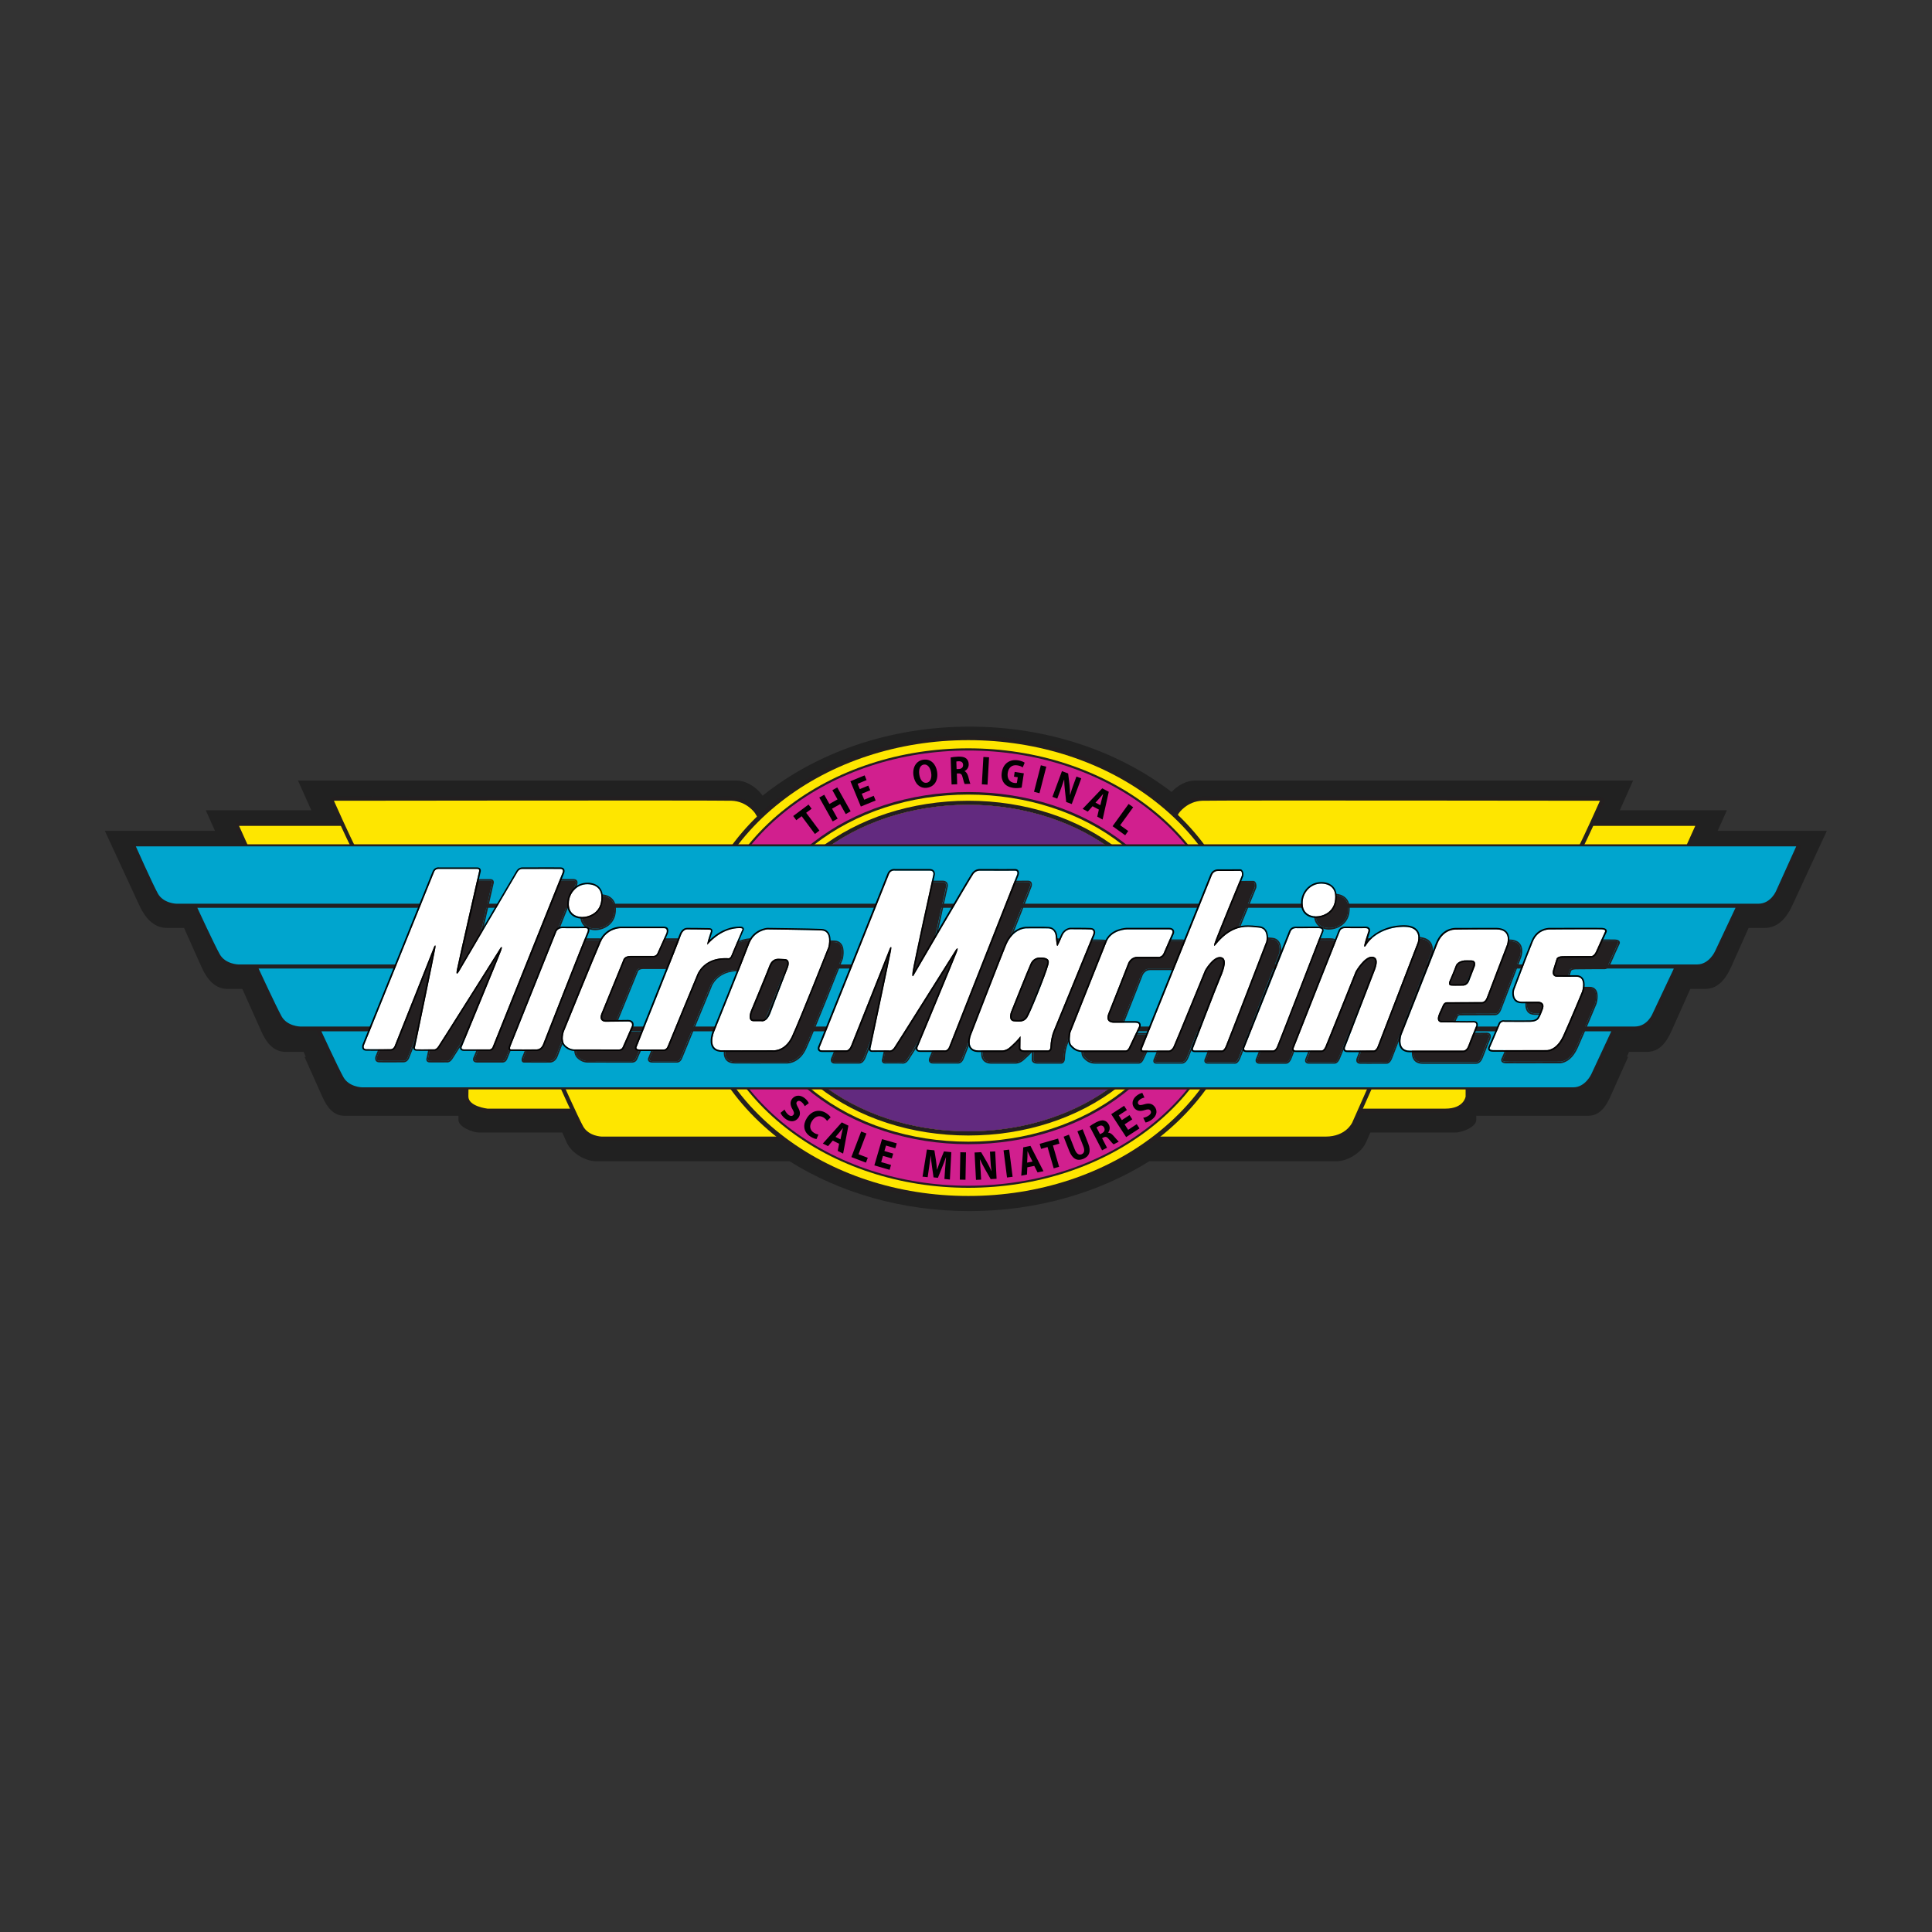 <?xml version="1.0" encoding="UTF-8"?> <svg xmlns="http://www.w3.org/2000/svg" xmlns:xlink="http://www.w3.org/1999/xlink" version="1.1" id="Layer_1" x="0px" y="0px" viewBox="0 0 300 300" style="enable-background:new 0 0 300 300;" xml:space="preserve"><rect x="0" y="0" width="300" height="300" fill="#333333" stroke="none"/> <style type="text/css"> .st0{fill-rule:evenodd;clip-rule:evenodd;fill:#212121;} .st1{fill:#231F20;} .st2{fill:#FEE600;} .st3{fill:#D11F8E;} .st4{fill:#622A7F;} .st5{fill-rule:evenodd;clip-rule:evenodd;fill:#010101;} .st6{fill:#00A5CE;} .st7{fill:#FFFFFF;} .st8{fill:#010101;} </style> <g id="Background"> <g> <path class="st0" d="M266.72,129.01l1.43-3.19h-16.63l2.07-4.62h-30.85h0h-37.16c-1.27,0-2.67,0.69-3.65,1.78 c-8.21-6.3-19.25-10.15-31.39-10.15c-12.51,0-23.85,4.09-32.13,10.73c-0.97-1.42-2.63-2.36-4.11-2.36H77.12H46.27l2.07,4.62H31.95 l1.43,3.19h-17.1l5.21,11.26c0.99,2.25,2.35,3.82,4.46,3.82h2.63l2.67,5.98c0.91,2.06,2.15,3.49,4.08,3.49h2.3l2.93,6.55 c0.83,1.9,1.98,3.22,3.76,3.22h2.83l0.32,0.78h-0.19l2.78,6.21c0.76,1.73,1.81,2.94,3.43,2.94h17.7v0.65 c0,1.08,2.17,1.95,3.25,1.95h12.87l0.67,1.51c0.77,1.74,2.96,2.95,4.6,2.95h30.02c7.74,4.86,17.42,7.74,27.93,7.74 c10.5,0,20.19-2.89,27.93-7.74h29.06c1.63,0,3.83-1.21,4.6-2.95l0.67-1.51h13.19c1.08,0,3.25-0.87,3.25-1.95v-0.65h17.38 c1.62,0,2.67-1.21,3.43-2.94l2.78-6.21h-0.19l0.32-0.78h2.83c1.78,0,2.92-1.32,3.76-3.22l2.93-6.55h2.3 c1.93,0,3.17-1.43,4.08-3.49l2.67-5.98H274c2.11,0,3.47-1.57,4.46-3.82l5.21-11.26H266.72z"></path> </g> </g> <g> <path class="st1" d="M225.92,164.1h-0.05H74.52c-1.88,0-2.41,1.71-2.43,2.62l0,0.01l0,0.01c0,0.02,0.04,1.92,0,3.47 c-0.05,2.11,3.17,2.53,3.54,2.57l0.04,0h0.04h148.73c2.73,0,3.67-1.59,3.78-2.43l0.01-0.04v-0.04v-3.78c0-1.59-1.47-2.25-2.24-2.38 L225.92,164.1L225.92,164.1z"></path> </g> <path class="st1" d="M263.87,128.31c0,0,0.12-0.49-0.3-0.71h-0.32H37.12h-0.25c-0.44,0.15-0.44,0.55-0.42,0.7l0.09,0.2 c0.11,0.24,2.59,5.82,3.45,7.37c1.02,1.85,3.34,1.91,3.43,1.92l0.01,0h0.01h213.91c2.32,0,3.29-2.22,3.39-2.46l3.09-6.82l0.09-0.19 H263.87z"></path> <path class="st2" d="M74.52,164.74h151.35c0,0,1.71,0.28,1.71,1.75s0,3.78,0,3.78s-0.25,1.88-3.15,1.88s-148.73,0-148.73,0 s-3.01-0.34-2.97-1.92s0-3.5,0-3.5S72.77,164.74,74.52,164.74z"></path> <path class="st2" d="M37.12,128.24h226.12l-3.09,6.84c0,0-0.81,2.07-2.81,2.07c-1.75,0-213.91,0-213.91,0s-2.03-0.04-2.89-1.59 C39.69,134.02,37.12,128.24,37.12,128.24z"></path> <path class="st1" d="M212.95,166.94c-0.86-0.02-12.18-0.04-33.67-0.04c-36.86,0-91.61,0.04-92.16,0.04l-0.05,0 c-0.52,0.04-0.65,0.33-0.68,0.55l0.15,0.35c0.11,0.24,2.59,5.82,3.45,7.37c1.02,1.85,3.34,1.91,3.43,1.92l0.01,0h0.01h112.4 c3.55,0,4.66-2.45,4.71-2.55l2.99-6.74l0.12-0.26C213.65,167.36,213.55,166.99,212.95,166.94z"></path> <path class="st1" d="M248.4,123.7c-1.21,0-26.91-0.04-44.66-0.04c-10.63,0-16.38,0.01-17.08,0.04c-2.65,0.09-4.07,2.1-4.12,2.19 l-0.01,0.02l-0.01,0.02l-4.09,7l-0.1,0.17c-0.02,0.12-0.09,0.73,0.7,0.79h63.12h0.01l0.01,0c0.1,0,2.41-0.07,3.43-1.92 c0.86-1.55,3.34-7.14,3.45-7.37l0.06-0.13C249.11,124.31,249.13,123.76,248.4,123.7z"></path> <path class="st1" d="M121.96,133.08L121.96,133.08l-0.09-0.15l-4.09-7l-0.01-0.02l-0.01-0.02c-0.06-0.09-1.47-2.1-4.12-2.19 c-0.7-0.02-6.45-0.04-17.08-0.04c-16.87,0-40.92,0.03-44.3,0.04c-0.05,0.01-0.1,0.01-0.17,0.01c-0.92-0.02-0.89,0.62-0.86,0.78 l0.05,0.11c0.11,0.24,2.59,5.82,3.45,7.37c1.02,1.85,3.34,1.91,3.43,1.92l0.01,0h0.01h63.13 C122.14,133.81,121.96,133.08,121.96,133.08z"></path> <path class="st2" d="M51.85,124.34c0,0,2.57,5.78,3.42,7.32c0.85,1.55,2.89,1.59,2.89,1.59s61.41,0,63.16,0l-4.09-7 c0,0-1.26-1.83-3.62-1.91C111.26,124.26,51.85,124.34,51.85,124.34z"></path> <path class="st2" d="M205.84,176.49c-1.75,0-112.4,0-112.4,0s-2.03-0.04-2.89-1.59c-0.85-1.55-3.42-7.32-3.42-7.32 s123.47-0.08,125.83,0l-2.99,6.74C209.96,174.32,209.01,176.49,205.84,176.49z"></path> <path class="st2" d="M248.44,124.34c0,0-2.57,5.78-3.42,7.32c-0.85,1.55-2.89,1.59-2.89,1.59s-61.41,0-63.16,0l4.09-7 c0,0,1.26-1.83,3.62-1.91C189.04,124.26,248.44,124.34,248.44,124.34z"></path> <g> <path class="st1" d="M150.36,186.43c-11.04,0-21.53-3.45-29.54-9.71c-4.15-3.25-7.44-7.09-9.78-11.41 c-2.55-4.71-3.84-9.75-3.84-14.98c0-5.23,1.29-10.27,3.84-14.98c2.34-4.33,5.63-8.17,9.78-11.41c8-6.26,18.49-9.71,29.54-9.71 c11.04,0,21.53,3.45,29.54,9.71c4.15,3.25,7.44,7.09,9.78,11.41c2.55,4.71,3.84,9.75,3.84,14.98c0,5.23-1.29,10.27-3.84,14.98 c-2.34,4.33-5.63,8.17-9.78,11.41C171.9,182.98,161.41,186.43,150.36,186.43z M150.36,135.73c-6.17,0-12.1,1.87-16.28,5.14 c-2,1.57-5.36,4.88-5.36,9.46c0,4.58,3.36,7.89,5.36,9.46c4.17,3.27,10.11,5.14,16.28,5.14c6.17,0,12.1-1.87,16.28-5.14 c2-1.57,5.36-4.88,5.36-9.46c0-4.58-3.36-7.89-5.36-9.46C162.47,137.6,156.54,135.73,150.36,135.73z"></path> <path class="st2" d="M150.36,185.71c-10.89,0-21.22-3.39-29.09-9.56c-4.07-3.18-7.29-6.95-9.59-11.19 c-2.49-4.61-3.75-9.53-3.75-14.64s1.26-10.03,3.75-14.64c2.29-4.24,5.52-8.01,9.59-11.19c7.88-6.16,18.21-9.56,29.09-9.56 s21.22,3.39,29.09,9.56c4.07,3.18,7.29,6.95,9.59,11.19c2.49,4.61,3.75,9.53,3.75,14.64s-1.26,10.03-3.75,14.64 c-2.29,4.24-5.52,8.01-9.59,11.19C171.58,182.32,161.25,185.71,150.36,185.71z M150.36,135.01c-6.33,0-12.42,1.93-16.72,5.29 c-2.1,1.65-5.64,5.14-5.64,10.02c0,4.88,3.53,8.37,5.64,10.02c4.3,3.36,10.39,5.29,16.72,5.29s12.42-1.93,16.72-5.29 c2.1-1.65,5.64-5.14,5.64-10.02c0-4.88-3.53-8.37-5.64-10.02C162.79,136.94,156.69,135.01,150.36,135.01z"></path> <path class="st1" d="M150.36,184.44c-10.6,0-20.65-3.3-28.31-9.29c-3.93-3.08-7.04-6.71-9.25-10.79c-2.39-4.42-3.6-9.14-3.6-14.04 s1.21-9.62,3.6-14.04c2.21-4.09,5.32-7.72,9.25-10.79c7.65-5.99,17.71-9.29,28.31-9.29c10.6,0,20.65,3.3,28.31,9.29 c3.93,3.08,7.04,6.71,9.25,10.79c2.39,4.42,3.6,9.14,3.6,14.04s-1.21,9.62-3.6,14.04c-2.21,4.09-5.32,7.72-9.25,10.79 C171.02,181.14,160.97,184.44,150.36,184.44z M150.36,133.74c-6.61,0-12.99,2.03-17.51,5.56c-2.29,1.79-6.13,5.6-6.13,11.02 c0,5.42,3.84,9.23,6.13,11.02c4.52,3.54,10.9,5.56,17.51,5.56s12.99-2.03,17.51-5.56c2.29-1.79,6.13-5.6,6.13-11.02 c0-5.42-3.84-9.23-6.13-11.02C163.35,135.76,156.97,133.74,150.36,133.74z"></path> <path class="st3" d="M150.36,184.12c-10.53,0-20.51-3.27-28.11-9.22c-3.9-3.05-6.98-6.65-9.17-10.69 c-2.36-4.37-3.56-9.04-3.56-13.88c0-4.84,1.2-9.51,3.56-13.88c2.19-4.05,5.27-7.64,9.17-10.69c7.6-5.95,17.58-9.22,28.11-9.22 s20.51,3.27,28.11,9.22c3.9,3.05,6.98,6.65,9.17,10.69c2.36,4.37,3.56,9.04,3.56,13.88c0,4.84-1.2,9.51-3.56,13.88 c-2.19,4.05-5.27,7.64-9.17,10.69C170.88,180.85,160.9,184.12,150.36,184.12z M150.36,133.42c-6.68,0-13.13,2.05-17.7,5.63 c-4.03,3.15-6.25,7.16-6.25,11.27c0,4.12,2.22,8.12,6.25,11.27c4.57,3.58,11.02,5.63,17.7,5.63c6.68,0,13.13-2.05,17.7-5.63 c4.03-3.15,6.25-7.16,6.25-11.27c0-4.12-2.22-8.12-6.25-11.27C163.49,135.47,157.04,133.42,150.36,133.42z"></path> <path class="st1" d="M150.36,177.67c-9.1,0-17.67-2.79-24.13-7.85c-6.61-5.17-10.25-12.1-10.25-19.49c0-7.4,3.64-14.32,10.25-19.49 c6.47-5.06,15.04-7.85,24.13-7.85c9.1,0,17.67,2.79,24.13,7.85c6.61,5.17,10.25,12.1,10.25,19.49c0,7.4-3.64,14.32-10.25,19.49 C168.03,174.88,159.46,177.67,150.36,177.67z M150.36,126.96c-16.76,0-30.4,10.48-30.4,23.36c0,12.88,13.64,23.36,30.4,23.36 c16.76,0,30.4-10.48,30.4-23.36C180.77,137.44,167.13,126.96,150.36,126.96z"></path> <path class="st2" d="M150.36,124.97c17.89,0,32.39,11.35,32.39,25.35c0,14-14.5,25.35-32.39,25.35s-32.39-11.35-32.39-25.35 C117.97,136.32,132.47,124.97,150.36,124.97 M150.36,123.38c-9.01,0-17.49,2.76-23.89,7.76c-3.15,2.46-5.63,5.34-7.36,8.56 c-1.82,3.36-2.74,6.94-2.74,10.63c0,3.69,0.92,7.26,2.74,10.63c1.74,3.21,4.21,6.09,7.36,8.56c6.4,5.01,14.88,7.76,23.89,7.76 c9.01,0,17.49-2.76,23.89-7.76c3.15-2.46,5.63-5.34,7.36-8.56c1.82-3.36,2.74-6.94,2.74-10.63c0-3.69-0.92-7.26-2.74-10.63 c-1.74-3.21-4.21-6.09-7.36-8.56C167.86,126.14,159.37,123.38,150.36,123.38L150.36,123.38z"></path> <path class="st1" d="M150.36,124.97c17.89,0,32.39,11.35,32.39,25.35c0,14-14.5,25.35-32.39,25.35s-32.39-11.35-32.39-25.35 C117.97,136.32,132.47,124.97,150.36,124.97 M150.36,124.34c-8.79,0-17.07,2.69-23.3,7.56c-3.04,2.38-5.44,5.16-7.11,8.26 c-1.74,3.22-2.62,6.64-2.62,10.17c0,3.53,0.88,6.95,2.62,10.17c1.67,3.1,4.07,5.87,7.11,8.26c6.23,4.88,14.5,7.56,23.3,7.56 c8.79,0,17.07-2.69,23.3-7.56c3.04-2.38,5.44-5.16,7.11-8.26c1.74-3.22,2.62-6.64,2.62-10.17c0-3.53-0.88-6.95-2.62-10.17 c-1.67-3.1-4.07-5.87-7.11-8.26C167.43,127.02,159.16,124.34,150.36,124.34L150.36,124.34z"></path> <ellipse class="st4" cx="150.36" cy="150.32" rx="32.39" ry="25.35"></ellipse> </g> <g id="THE_ORIGINAL_2_"> <g> <path class="st5" d="M125.59,171.3c-0.11-0.23-0.3-0.51-0.64-0.78c-0.71-0.57-1.49-0.47-1.94,0.09c-0.38,0.48-0.3,1.05,0.05,1.64 c0.25,0.43,0.3,0.66,0.13,0.87c-0.17,0.22-0.45,0.23-0.77-0.02c-0.29-0.23-0.49-0.56-0.59-0.81l-0.63,0.51 c0.09,0.24,0.35,0.61,0.7,0.88c0.83,0.66,1.6,0.5,2.04-0.06c0.37-0.47,0.36-0.98,0-1.62c-0.26-0.47-0.36-0.7-0.19-0.92 c0.14-0.17,0.4-0.21,0.7,0.03c0.3,0.24,0.44,0.5,0.51,0.66L125.59,171.3z M127.89,173.53c0.26,0.17,0.43,0.36,0.53,0.53l0.56-0.55 c-0.08-0.16-0.32-0.43-0.7-0.67c-0.99-0.63-2.21-0.45-2.99,0.77c-0.65,1.02-0.56,2.16,0.56,2.88c0.4,0.25,0.75,0.37,0.94,0.38 l0.29-0.7c-0.19-0.03-0.47-0.13-0.69-0.27c-0.66-0.42-0.76-1.12-0.3-1.84C126.61,173.26,127.31,173.16,127.89,173.53z M127.77,177.57l0.81,0.4l0.73-0.86l0.99,0.49l-0.22,1.11l0.84,0.42l0.82-4.34l-1.03-0.51L127.77,177.57z M130.89,175.18 c-0.06,0.25-0.14,0.56-0.19,0.82l-0.19,0.92l-0.77-0.38l0.61-0.71c0.17-0.19,0.36-0.46,0.52-0.66L130.89,175.18z M134.54,176.01 l-0.82-0.31l-1.52,3.97l2.26,0.86l0.29-0.75l-1.44-0.55L134.54,176.01z M135.77,180.96l2.37,0.69l0.22-0.76l-1.53-0.44l0.28-0.97 l1.37,0.4l0.22-0.75l-1.37-0.4l0.25-0.85l1.45,0.42l0.22-0.76l-2.29-0.66L135.77,180.96z M146.03,180.14 c-0.17,0.46-0.36,1-0.52,1.48l-0.02,0c-0.03-0.5-0.1-1.04-0.17-1.55l-0.23-1.45l-1.16-0.12l-0.68,4.21l0.8,0.08l0.23-1.6 c0.08-0.52,0.17-1.18,0.25-1.74l0.01,0c0.03,0.56,0.1,1.18,0.18,1.69l0.24,1.68l0.68,0.07l0.64-1.6c0.2-0.48,0.42-1.07,0.6-1.59 l0.02,0c-0.06,0.62-0.11,1.23-0.14,1.74l-0.11,1.63l0.85,0.09l0.22-4.25l-1.14-0.12L146.03,180.14z M149.04,183.17l0.88,0.02 l0.08-4.25l-0.88-0.02L149.04,183.17z M153.72,178.83l0.07,1.24c0.03,0.64,0.08,1.21,0.17,1.77l-0.02,0 c-0.2-0.47-0.45-0.99-0.71-1.42l-0.88-1.51l-1.02,0.05l0.22,4.25l0.8-0.04l-0.07-1.28c-0.04-0.69-0.08-1.29-0.13-1.85l0.02-0.01 c0.22,0.49,0.5,1.02,0.75,1.46l0.91,1.6l0.92-0.05l-0.22-4.25L153.72,178.83z M155.83,178.62l0.54,4.22l0.87-0.11l-0.54-4.22 L155.83,178.62z M158.89,178.16l-0.31,4.4l0.89-0.18l0.05-1.12l1.08-0.22l0.51,1.01l0.92-0.19l-2.02-3.93L158.89,178.16z M159.49,180.53l0.05-0.93c0.01-0.25,0.01-0.58,0.01-0.84l0.01,0c0.11,0.24,0.24,0.53,0.35,0.77l0.42,0.84L159.49,180.53z M164.3,176.8l-2.86,0.82l0.22,0.78l1-0.29l0.96,3.31l0.84-0.24l-0.96-3.31l1.01-0.29L164.3,176.8z M168.11,175.35l-0.81,0.32 l0.9,2.28c0.28,0.7,0.17,1.12-0.26,1.29c-0.42,0.16-0.79-0.09-1.06-0.77l-0.9-2.28l-0.82,0.32l0.87,2.21 c0.5,1.26,1.25,1.6,2.16,1.24c0.94-0.37,1.27-1.17,0.79-2.39L168.11,175.35z M172.89,176.36c-0.27-0.3-0.53-0.49-0.82-0.47 l-0.01-0.02c0.23-0.27,0.37-0.76,0.12-1.24c-0.18-0.35-0.43-0.55-0.73-0.63c-0.35-0.09-0.75,0.02-1.26,0.28 c-0.41,0.21-0.77,0.44-0.99,0.62l1.93,3.72l0.77-0.4l-0.77-1.48l0.23-0.12c0.32-0.16,0.53-0.11,0.87,0.32 c0.34,0.41,0.58,0.68,0.7,0.75l0.79-0.41C173.58,177.16,173.22,176.73,172.89,176.36z M171.12,175.96l-0.31,0.16l-0.54-1.04 c0.05-0.04,0.15-0.11,0.34-0.21c0.36-0.18,0.66-0.12,0.84,0.23C171.62,175.43,171.5,175.76,171.12,175.96z M175.18,175.44 l-0.55-0.85l1.19-0.78l-0.43-0.66l-1.19,0.78l-0.48-0.74l1.26-0.82l-0.43-0.66l-2,1.3l2.32,3.56l2.07-1.35l-0.43-0.66 L175.18,175.44z M179.28,171.83c-0.38-0.47-0.87-0.57-1.58-0.36c-0.52,0.15-0.76,0.19-0.93-0.02c-0.14-0.17-0.11-0.43,0.18-0.67 c0.3-0.24,0.59-0.32,0.76-0.35l-0.33-0.73c-0.25,0.06-0.56,0.18-0.9,0.45c-0.71,0.57-0.79,1.35-0.34,1.91 c0.39,0.48,0.96,0.53,1.61,0.31c0.48-0.15,0.72-0.14,0.88,0.06c0.17,0.22,0.12,0.49-0.19,0.74c-0.29,0.23-0.66,0.36-0.92,0.4 l0.36,0.73c0.25-0.03,0.67-0.21,1.02-0.48C179.72,173.18,179.73,172.39,179.28,171.83z M124.48,126.74l2.06,2.76l0.7-0.53 l-2.06-2.76l0.85-0.63l-0.48-0.65l-2.38,1.78l0.48,0.65L124.48,126.74z M129.25,122.7l0.8,1.43l-1.26,0.71l-0.8-1.43l-0.77,0.43 l2.08,3.71l0.77-0.43l-0.87-1.55l1.26-0.71l0.87,1.55l0.76-0.43l-2.08-3.71L129.25,122.7z M135.97,124.3l-0.3-0.73l-1.47,0.61 l-0.39-0.93l1.32-0.54l-0.3-0.72l-1.32,0.54l-0.34-0.82l1.39-0.58l-0.3-0.73l-2.21,0.91l1.62,3.93L135.97,124.3z M143.97,122.32 c1.12-0.17,1.75-1.12,1.54-2.5c-0.18-1.16-0.97-2.03-2.14-1.85c-1.13,0.17-1.72,1.23-1.52,2.49 C142.03,121.65,142.83,122.49,143.97,122.32z M142.75,120.29c-0.13-0.82,0.12-1.48,0.7-1.57c0.6-0.09,1.02,0.51,1.14,1.26 c0.13,0.82-0.12,1.48-0.7,1.57C143.32,121.64,142.88,121.12,142.75,120.29z M149.77,119.75l0-0.02c0.33-0.14,0.67-0.53,0.65-1.07 c-0.01-0.39-0.15-0.68-0.38-0.88c-0.28-0.23-0.69-0.31-1.26-0.29c-0.46,0.02-0.88,0.07-1.16,0.13l0.14,4.19l0.87-0.03l-0.05-1.67 l0.26-0.01c0.36-0.01,0.53,0.13,0.65,0.66c0.13,0.52,0.23,0.86,0.3,0.98l0.89-0.03c-0.08-0.16-0.22-0.71-0.35-1.19 C150.2,120.14,150.04,119.86,149.77,119.75z M148.88,119.41l-0.34,0.01l-0.04-1.17c0.06-0.01,0.18-0.04,0.39-0.04 c0.4-0.01,0.65,0.18,0.66,0.57C149.56,119.15,149.31,119.4,148.88,119.41z M153.58,117.59l-0.88-0.05l-0.24,4.25l0.88,0.05 L153.58,117.59z M158.98,120.08l-1.42-0.22l-0.11,0.74l0.59,0.09l-0.14,0.88c-0.07,0.03-0.24,0.03-0.43,0 c-0.71-0.11-1.12-0.7-0.99-1.56c0.14-0.91,0.75-1.28,1.47-1.17c0.42,0.06,0.67,0.19,0.86,0.32l0.3-0.73 c-0.17-0.13-0.54-0.29-1.03-0.37c-1.25-0.19-2.3,0.46-2.52,1.86c-0.1,0.62,0.01,1.2,0.3,1.61c0.29,0.43,0.77,0.7,1.47,0.81 c0.5,0.08,1.03,0.02,1.31-0.04L158.98,120.08z M162.47,119.05l-0.85-0.22l-1.06,4.12l0.85,0.22L162.47,119.05z M165.25,121.06 c0,0.53,0.05,1.14,0.11,1.64l0.2,1.83l0.86,0.32l1.48-3.99l-0.75-0.28l-0.43,1.17c-0.22,0.6-0.41,1.14-0.55,1.69l-0.02-0.01 c0.01-0.51-0.02-1.09-0.08-1.59l-0.21-1.74l-0.96-0.36l-1.48,3.99l0.75,0.28l0.45-1.2c0.24-0.65,0.44-1.22,0.61-1.75 L165.25,121.06z M169.65,125.19l0.98,0.52l-0.25,1.1l0.83,0.45l0.96-4.31l-1.01-0.54l-3.05,3.19l0.8,0.43L169.65,125.19z M170.74,123.93c0.17-0.19,0.38-0.44,0.55-0.64l0.01,0.01c-0.07,0.25-0.16,0.56-0.22,0.82l-0.22,0.91l-0.75-0.4L170.74,123.93z M175.19,129.04l-1.25-0.9l2.02-2.79l-0.71-0.51l-2.49,3.45l1.96,1.41L175.19,129.04z"></path> </g> </g> <path class="st1" d="M263.5,150.4c2.24,0,3.3-2.26,3.39-2.45l3.09-6.63l0.42-0.91l0,0h-1H30.69h-1l0.42,0.9 c0.11,0.23,2.59,5.61,3.44,7.16c1.02,1.85,3.34,1.91,3.43,1.92l0.01,0h0.01"></path> <path class="st1" d="M253.83,160.04c2.33,0,3.28-2.18,3.39-2.46l3.08-6.61l0.42-0.91l0,0h-1H40.3h-1l0.42,0.9 c0.11,0.23,2.59,5.61,3.44,7.16c1.02,1.85,3.34,1.91,3.43,1.92l0.01,0h0.01"></path> <path class="st1" d="M56.21,169.48"></path> <path class="st1" d="M244.31,169.17c2.23,0,3.31-1.97,3.39-2.13l3.09-6.63l0.42-0.91l0,0h-1H49.9h-1l0.42,0.9 c0.11,0.23,2.59,5.61,3.44,7.16c1.02,1.85,3.34,1.6,3.43,1.6"></path> <path class="st1" d="M21.09,131.1h-0.15c-0.5,0-0.58,0.24-0.53,0.36l0.1,0.21c0.11,0.24,2.59,5.82,3.45,7.37 c1.02,1.85,3.34,1.91,3.43,1.92l0.01,0h0.01h245.62c2.32,0,3.29-2.22,3.39-2.46l3.09-6.82l0.1-0.23c-0.02,0-0.04,0-0.04,0 c0.05-0.11-0.01-0.26-0.4-0.35h-0.25"></path> <path class="st6" d="M21.09,131.42h257.83l-3.09,6.84c0,0-0.81,2.07-2.81,2.07c-1.75,0-245.62,0-245.62,0s-2.03-0.04-2.89-1.59 C23.66,137.19,21.09,131.42,21.09,131.42z"></path> <path class="st6" d="M30.64,140.96h238.85l-3.17,6.73c0,0-0.91,2.07-2.81,2.07c-1.75,0-226.5,0-226.5,0s-2.03-0.04-2.89-1.59 C33.26,146.63,30.64,140.96,30.64,140.96z"></path> <path class="st6" d="M49.9,160.14h200.3l-3.09,6.63c0,0-0.93,2.07-2.81,2.07c-1.75,0-188.09,0-188.09,0s-2.03-0.04-2.89-1.59 S49.9,160.14,49.9,160.14z"></path> <path class="st6" d="M259.91,150.4l-3.27,6.93c0,0-0.78,2.07-2.81,2.07c-1.75,0-207.22,0-207.22,0s-2.03-0.04-2.89-1.59 c-0.85-1.55-3.57-7.42-3.57-7.42h219.43"></path> <g> <g> <path class="st1" d="M58.52,164.14c0,0-0.2,0.57,0.35,0.59c0.55,0.02,3.76,0,3.76,0s0.43,0.06,0.67-0.49 c0.24-0.55,6.14-15.44,6.14-15.44s0.28-0.53,0.18,0.2s-3.15,15.34-3.15,15.34s-0.16,0.36,0.2,0.4c0.37,0.03,2.71,0,2.71,0 s0.31,0.11,0.69-0.44s9.68-15.32,9.68-15.32s0.37-0.43,0.12,0.33c-0.24,0.75-6.1,14.93-6.1,14.93s-0.31,0.51,0.28,0.51 c0.59,0,3.99,0,3.99,0s0.33,0.04,0.51-0.43c0.18-0.47,10.84-27.04,10.84-27.04s0.22-0.53-0.31-0.55c-0.53-0.02-5.92,0-5.92,0 s-0.45-0.08-0.77,0.45c-0.33,0.53-9.09,15.46-9.09,15.46s-0.55,0.92-0.33-0.26s3.42-15.18,3.42-15.18s0.2-0.49-0.26-0.48 c-0.47,0.01-5.96,0-5.96,0s-0.53-0.07-0.75,0.48C69.2,137.76,58.52,164.14,58.52,164.14z"></path> <path class="st1" d="M70.11,136.73c0.04,0,0.06,0,0.06,0s2.44,0,4.21,0c0.88,0,1.6,0,1.75,0c0,0,0.01,0,0.01,0 c0.45,0,0.25,0.48,0.25,0.48s-3.19,14-3.42,15.18c-0.09,0.46-0.06,0.6,0.01,0.6c0.11,0,0.31-0.34,0.31-0.34s8.77-14.93,9.09-15.46 c0.25-0.4,0.57-0.45,0.71-0.45c0.04,0,0.07,0,0.07,0s2.4-0.01,4.15-0.01c0.88,0,1.59,0,1.77,0.01c0.53,0.02,0.31,0.55,0.31,0.55 s-10.66,26.57-10.84,27.04c-0.16,0.4-0.42,0.43-0.49,0.43c-0.01,0-0.02,0-0.02,0s-1.51,0-2.7,0c-0.59,0-1.1,0-1.29,0c0,0,0,0,0,0 c-0.58,0-0.28-0.51-0.28-0.51s5.86-14.18,6.1-14.93c0.11-0.35,0.09-0.45,0.04-0.45c-0.06,0-0.16,0.12-0.16,0.12 s-9.3,14.77-9.68,15.32c-0.27,0.39-0.51,0.45-0.62,0.45c-0.05,0-0.07-0.01-0.07-0.01s-1.04,0.01-1.84,0.01 c-0.4,0-0.74,0-0.86-0.01c-0.37-0.03-0.2-0.4-0.2-0.4s3.05-14.61,3.15-15.34c0.04-0.3,0.02-0.39-0.02-0.39 c-0.06,0-0.16,0.18-0.16,0.18s-5.9,14.89-6.14,15.44c-0.2,0.45-0.52,0.49-0.63,0.49c-0.02,0-0.04,0-0.04,0s-1.43,0.01-2.54,0.01 c-0.56,0-1.04,0-1.22-0.01c-0.55-0.02-0.35-0.59-0.35-0.59s10.68-26.38,10.9-26.93C69.6,136.78,69.97,136.73,70.11,136.73 M70.11,136.49c-0.15,0-0.67,0.05-0.91,0.63c-0.22,0.54-10.8,26.67-10.9,26.93l0,0l0,0c-0.01,0.04-0.13,0.39,0.05,0.66 c0.07,0.11,0.22,0.24,0.51,0.25c0.16,0.01,0.58,0.01,1.23,0.01c1.05,0,2.38-0.01,2.53-0.01c0.01,0,0.03,0,0.05,0 c0.13,0,0.59-0.05,0.85-0.63c0.2-0.46,4.2-10.54,5.64-14.17c-0.71,3.54-2.8,13.57-2.92,14.11c-0.03,0.08-0.09,0.29,0.02,0.48 c0.05,0.09,0.17,0.2,0.4,0.22c0.12,0.01,0.41,0.01,0.88,0.01c0.72,0,1.64-0.01,1.81-0.01c0.03,0.01,0.06,0.01,0.1,0.01 c0.2,0,0.5-0.09,0.81-0.55c0.33-0.47,6.85-10.82,9.01-14.25c-1.3,3.25-5.54,13.5-5.72,13.95c-0.05,0.09-0.18,0.37-0.04,0.61 c0.07,0.11,0.21,0.25,0.54,0.25c0.2,0,0.71,0,1.3,0c1.13,0,2.56,0,2.69,0c0.01,0,0.02,0,0.03,0c0.11,0,0.5-0.04,0.71-0.58 c0.18-0.46,10.74-26.77,10.84-27.03c0.01-0.03,0.15-0.37-0.02-0.63c-0.07-0.11-0.21-0.24-0.5-0.25c-0.16-0.01-0.76-0.01-1.78-0.01 c-1.66,0-3.92,0.01-4.13,0.01c-0.02,0-0.05,0-0.08,0c-0.17,0-0.6,0.06-0.91,0.57c-0.3,0.49-7.76,13.19-8.95,15.21 c0.39-1.87,3.26-14.44,3.38-14.99c0.03-0.09,0.12-0.36-0.03-0.57c-0.06-0.1-0.2-0.21-0.45-0.21l-0.02,0c-0.14,0-0.72,0-1.75,0 c-1.69,0-4.01,0-4.19,0C70.17,136.49,70.14,136.49,70.11,136.49L70.11,136.49z"></path> </g> <g> <path class="st1" d="M88.4,146.51c0,0,0.2-0.59,0.92-0.57c0.71,0.02,3.68,0,3.68,0s0.55-0.06,0.2,0.69 c-0.35,0.75-6.88,17.41-6.88,17.41s-0.28,0.7-0.92,0.72s-4.01,0-4.01,0s-0.33,0.08-0.1-0.51C81.52,163.66,88.4,146.51,88.4,146.51 z"></path> <path class="st1" d="M93.03,145.94c0.11,0,0.47,0.04,0.18,0.69c-0.35,0.75-6.88,17.41-6.88,17.41s-0.28,0.7-0.92,0.72 c-0.21,0.01-0.73,0.01-1.32,0.01c-1.19,0-2.69-0.01-2.69-0.01s-0.01,0-0.03,0c-0.08,0-0.24-0.05-0.07-0.52 c0.22-0.59,7.1-17.74,7.1-17.74s0.2-0.57,0.88-0.57c0.01,0,0.02,0,0.04,0c0.23,0.01,0.71,0.01,1.24,0.01 c1.1,0,2.44-0.01,2.44-0.01S93.01,145.94,93.03,145.94 M93.03,145.7c-0.02,0-0.03,0-0.04,0c-0.12,0-1.39,0.01-2.43,0.01 c-0.62,0-1.03,0-1.24-0.01c-0.01,0-0.03,0-0.04,0c-0.81,0-1.07,0.64-1.1,0.72c-0.3,0.75-6.88,17.16-7.1,17.74 c-0.07,0.2-0.16,0.48-0.02,0.68c0.07,0.1,0.18,0.16,0.31,0.16c0.02,0,0.04,0,0.05,0c0.18,0,1.57,0.01,2.67,0.01 c0.69,0,1.14,0,1.33-0.01c0.78-0.02,1.12-0.83,1.13-0.86c0.07-0.17,6.53-16.67,6.87-17.4c0.16-0.35,0.18-0.61,0.06-0.81 C93.38,145.78,93.22,145.7,93.03,145.7L93.03,145.7z"></path> </g> <g> <path class="st1" d="M93.3,139.11c0,0,2.12-0.09,2.12,2.02c0.04,2.43-1.99,3.09-3.03,3.07s-2.12-0.63-2.03-2.16 C90.35,140.65,91.47,139.09,93.3,139.11z"></path> <path class="st1" d="M93.34,139.11c0.29,0,2.08,0.08,2.08,2.02c0.04,2.4-1.93,3.07-2.98,3.07c-0.02,0-0.03,0-0.05,0 c-1.04-0.02-2.12-0.63-2.03-2.16c0-1.39,1.1-2.94,2.9-2.94c0.01,0,0.03,0,0.04,0C93.3,139.11,93.31,139.11,93.34,139.11 M93.34,138.87c-0.02,0-0.03,0-0.04,0l-0.04,0c-0.84,0-1.6,0.31-2.19,0.9c-0.6,0.6-0.96,1.45-0.96,2.27 c-0.04,0.69,0.15,1.28,0.54,1.7c0.41,0.44,1.02,0.69,1.72,0.7c0.02,0,0.03,0,0.05,0c0.68,0,1.66-0.25,2.37-0.97 c0.58-0.59,0.87-1.38,0.85-2.34c0-1.14-0.58-1.69-1.06-1.95C94.07,138.9,93.5,138.87,93.34,138.87L93.34,138.87z"></path> </g> <g> <path class="st1" d="M207.24,139.02c0,0,2.12-0.09,2.12,2.02c0.04,2.43-1.99,3.09-3.03,3.07s-2.12-0.63-2.03-2.16 C204.29,140.55,205.42,138.99,207.24,139.02z"></path> <path class="st1" d="M207.28,139.02c0.29,0,2.08,0.08,2.08,2.02c0.04,2.4-1.93,3.07-2.98,3.07c-0.02,0-0.03,0-0.05,0 c-1.04-0.02-2.12-0.63-2.03-2.16c0-1.39,1.1-2.94,2.9-2.94c0.01,0,0.03,0,0.04,0C207.24,139.02,207.26,139.02,207.28,139.02 M207.28,138.78c-0.02,0-0.03,0-0.04,0l-0.04,0c-0.84,0-1.6,0.31-2.19,0.9c-0.6,0.6-0.96,1.45-0.96,2.27 c-0.04,0.69,0.15,1.28,0.54,1.7c0.41,0.44,1.02,0.69,1.72,0.7c0.02,0,0.03,0,0.05,0c0.68,0,1.66-0.25,2.37-0.97 c0.58-0.59,0.87-1.38,0.85-2.34c0-1.14-0.58-1.69-1.06-1.95C208.01,138.8,207.44,138.78,207.28,138.78L207.28,138.78z"></path> </g> <g> <path class="st1" d="M105.51,146.71c0,0,0.28-0.78-0.37-0.77s-6.79,0-6.79,0s-2.12,0-3.05,2.12c-0.94,2.12-5.72,13.89-5.72,13.89 s-0.53,1.44,0.2,2.18s1.53,0.63,1.53,0.63l6.79,0.01c0,0,0.41,0.03,0.59-0.34c0.18-0.37,1.44-3.3,1.44-3.3s0.24-0.73-0.63-0.71 c-0.87,0.02-3.38,0.04-3.38,0.04s-1.36,0.08-0.61-1.51l3.28-8.04c0,0,0.1-0.67,1.16-0.67s3.52,0,3.52,0s0.41,0.06,0.63-0.41 C104.33,149.38,105.51,146.71,105.51,146.71z"></path> <path class="st1" d="M105.14,145.94c0.65,0,0.36,0.77,0.36,0.77s-1.18,2.66-1.4,3.13c-0.18,0.37-0.47,0.41-0.58,0.41 c-0.03,0-0.05,0-0.05,0s-2.46,0-3.52,0s-1.16,0.67-1.16,0.67l-3.28,8.04c-0.68,1.44,0.38,1.51,0.58,1.51c0.02,0,0.03,0,0.03,0 s2.5-0.02,3.38-0.04c0.01,0,0.02,0,0.04,0c0.83,0,0.6,0.71,0.6,0.71s-1.26,2.93-1.44,3.3c-0.16,0.32-0.48,0.34-0.57,0.34 c-0.01,0-0.02,0-0.02,0l-6.79-0.01c0,0-0.04,0-0.1,0c-0.23,0-0.85-0.06-1.43-0.64c-0.73-0.73-0.2-2.18-0.2-2.18 s4.78-11.78,5.72-13.89c0.94-2.12,3.05-2.12,3.05-2.12s2.73,0,4.74,0C104.1,145.94,104.93,145.94,105.14,145.94 C105.14,145.94,105.14,145.94,105.14,145.94 M105.14,145.7L105.14,145.7L105.14,145.7c-0.22,0-1.05,0-2.05,0 c-2.01,0-4.74,0-4.74,0c-0.09,0-2.28,0.03-3.27,2.26c-0.93,2.09-5.67,13.78-5.72,13.9l0,0l0,0c-0.02,0.06-0.57,1.6,0.26,2.43 c0.64,0.64,1.33,0.71,1.6,0.71c0.05,0,0.09,0,0.11,0l6.78,0.01c0.01,0,0.02,0,0.03,0c0.13,0,0.56-0.03,0.78-0.47 c0.18-0.37,1.4-3.19,1.45-3.31l0-0.01l0-0.01c0.01-0.04,0.13-0.42-0.09-0.72c-0.15-0.2-0.39-0.31-0.74-0.31c-0.01,0-0.03,0-0.04,0 c-0.86,0.02-3.35,0.04-3.37,0.04l-0.01,0l-0.01,0c0,0-0.01,0-0.02,0c-0.06,0-0.38-0.01-0.5-0.21c-0.11-0.18-0.06-0.52,0.14-0.96 l0-0.01l0-0.01l3.28-8.04l0.01-0.03l0-0.03c0-0.01,0.1-0.47,0.92-0.47h3.51c0.01,0,0.04,0,0.06,0c0.13,0,0.56-0.04,0.8-0.55 c0.22-0.47,1.36-3.03,1.41-3.14l0-0.01l0-0.01c0.02-0.05,0.18-0.53-0.04-0.84C105.61,145.83,105.45,145.7,105.14,145.7 L105.14,145.7z"></path> </g> <g> <path class="st1" d="M100.89,164.33c0,0-0.26,0.43,0.41,0.44s3.8,0,3.8,0s0.39,0.05,0.61-0.54c0.22-0.59,4.58-11.09,4.58-11.09 s0.98-2.77,4.78-2.54c0,0,0.33,0.12,0.55-0.47c0.22-0.59,1.67-3.95,1.67-3.95s0.18-0.23-0.31-0.25c-0.49-0.02-2.77-0.08-5.15,2.56 c0.04-0.43,0.31-1.3,0.55-1.97c0.06-0.2,0.08-0.35-0.22-0.37s-3.44-0.04-3.44-0.04s-0.65-0.06-1,0.98S100.89,164.33,100.89,164.33 z"></path> <path class="st1" d="M116.79,145.93c0.08,0,0.15,0,0.2,0c0.49,0.02,0.31,0.25,0.31,0.25s-1.44,3.36-1.67,3.95 c-0.16,0.42-0.37,0.48-0.48,0.48c-0.05,0-0.07-0.01-0.07-0.01c-0.15-0.01-0.29-0.01-0.43-0.01c-3.45,0-4.35,2.56-4.35,2.56 s-4.35,10.5-4.58,11.09c-0.19,0.51-0.5,0.54-0.59,0.54c-0.01,0-0.02,0-0.02,0s-1.39,0-2.52,0c-0.56,0-1.06,0-1.28,0 c-0.67-0.01-0.41-0.44-0.41-0.44s6.49-16.19,6.84-17.23c0.31-0.93,0.86-0.98,0.98-0.98c0.01,0,0.02,0,0.02,0s3.13,0.02,3.44,0.04 s0.28,0.16,0.22,0.37c-0.24,0.67-0.51,1.55-0.55,1.97C113.98,146.12,116.04,145.93,116.79,145.93 M116.79,145.69L116.79,145.69 c-0.93,0-2.68,0.28-4.54,2.05c0.1-0.37,0.24-0.78,0.36-1.13l0-0.01l0-0.01c0.04-0.12,0.09-0.32-0.02-0.48 c-0.12-0.17-0.34-0.19-0.42-0.19c-0.3-0.02-3.24-0.04-3.44-0.04c-0.01,0-0.02,0-0.03,0c-0.14,0-0.84,0.05-1.2,1.14 c-0.34,1.01-6.6,16.64-6.82,17.2c-0.04,0.07-0.13,0.29-0.02,0.5c0.1,0.18,0.32,0.28,0.64,0.28c0.2,0,0.63,0,1.29,0 c1.07,0,2.38,0,2.51,0c0.01,0,0.02,0,0.03,0c0.13,0,0.57-0.05,0.81-0.7c0.22-0.58,4.53-10.98,4.57-11.08l0-0.01l0-0.01 c0.03-0.1,0.9-2.4,4.12-2.4c0.13,0,0.26,0,0.39,0.01c0.03,0.01,0.07,0.01,0.11,0.01c0.17,0,0.49-0.08,0.7-0.63 c0.21-0.55,1.53-3.62,1.65-3.91c0.06-0.09,0.09-0.22,0.03-0.35c-0.11-0.24-0.43-0.25-0.54-0.25 C116.94,145.7,116.87,145.69,116.79,145.69L116.79,145.69L116.79,145.69z"></path> </g> <g> <path class="st1" d="M129.59,146.29c-1.89-0.09-8.42-0.16-8.42-0.16s-2.04,0.12-2.84,2.29s-5.4,13.55-5.4,13.55 s-1.22,2.9,1.16,2.93c2.38,0.03,7.84,0,7.84,0s1.92,0.27,3.05-2.14c1.13-2.41,5.68-13.91,5.68-13.91S131.29,146.34,129.59,146.29z M124.38,152.01c0,0-2.07,5.36-2.68,7s-1.46,1.37-1.46,1.37s-0.12,0-1.19,0s-0.43-1.6-0.43-1.6s2.38-5.71,2.87-7.01 c0.44-1.2,1.4-1.08,1.4-1.08s0.07-0.01,1.03,0.04C124.85,150.82,124.38,152.01,124.38,152.01z"></path> <path class="st1" d="M121.17,146.13c0,0,6.53,0.07,8.42,0.16c1.7,0.06,1.07,2.56,1.07,2.56s-4.55,11.5-5.68,13.91 c-0.92,1.96-2.37,2.15-2.87,2.15c-0.12,0-0.18-0.01-0.18-0.01s-2.43,0.01-4.75,0.01c-1.16,0-2.3,0-3.09-0.01 c-2.38-0.03-1.16-2.93-1.16-2.93s4.61-11.38,5.4-13.55S121.17,146.13,121.17,146.13 M119.05,160.38c1.07,0,1.19,0,1.19,0 s0.05,0.02,0.14,0.02c0.27,0,0.86-0.15,1.31-1.39c0.6-1.65,2.68-7,2.68-7s0.47-1.19-0.46-1.28c-0.63-0.03-0.88-0.04-0.97-0.04 c-0.05,0-0.06,0-0.06,0s-0.03,0-0.07,0c-0.23,0-0.96,0.08-1.32,1.09c-0.49,1.3-2.87,7.01-2.87,7.01S117.98,160.38,119.05,160.38 M121.17,145.89L121.17,145.89c-0.1,0.01-2.22,0.16-3.06,2.45c-0.78,2.14-5.35,13.43-5.4,13.54c-0.03,0.06-0.68,1.65-0.06,2.6 c0.28,0.43,0.77,0.65,1.44,0.66c0.7,0.01,1.74,0.01,3.09,0.01c2.2,0,4.53-0.01,4.74-0.01c0.03,0,0.1,0.01,0.19,0.01 c0.27,0,0.8-0.05,1.39-0.37c0.71-0.38,1.28-1.03,1.69-1.92c1.12-2.39,5.64-13.81,5.68-13.93l0.01-0.01l0-0.02 c0.02-0.06,0.38-1.53-0.23-2.34c-0.25-0.33-0.6-0.5-1.07-0.51C127.73,145.96,121.24,145.89,121.17,145.89L121.17,145.89 L121.17,145.89z M119.05,160.14c-0.2,0-0.27-0.07-0.3-0.12c-0.17-0.24-0.03-0.84,0.1-1.15c0.02-0.05,2.39-5.72,2.87-7.01 c0.31-0.84,0.87-0.93,1.1-0.93c0.03,0,0.04,0,0.05,0l0.06,0.01l0.01-0.01c0,0,0.01,0,0.02,0c0.08,0,0.32,0,0.95,0.04 c0.22,0.02,0.28,0.12,0.3,0.15c0.14,0.22,0.01,0.67-0.04,0.8c-0.02,0.06-2.08,5.38-2.68,7.01c-0.41,1.11-0.9,1.23-1.09,1.23 c-0.05,0-0.07-0.01-0.08-0.01l-0.04-0.01l-0.03,0H119.05L119.05,160.14z"></path> </g> <g> <path class="st1" d="M171.4,146.14c-0.69-0.04-3.17-0.04-3.17-0.04s-0.83,0.06-1.22,0.94s-0.69,1.49-0.69,1.49 s-0.16,0.47-0.24-0.24s-0.14-1.22-0.14-1.22s-0.08-1.08-1.18-1.1c-1.1-0.02-3.36,0-3.36,0s-2.07-0.04-3.17,2.66 c-1.1,2.71-5.43,13.91-5.43,13.91s-0.92,2.39,1.16,2.39s3.74,0,3.74,0s0.55,0.01,1.1-0.46c0.55-0.47,1.36-1.26,1.69-1.75 c0,0.65-0.02,1.83-0.02,1.83s-0.06,0.37,0.63,0.38c0.69,0.01,3.66,0,3.66,0s0.39,0.03,0.39-0.62s0.22-1.81,0.47-2.36 c0.24-0.55,6.14-14.99,6.14-14.99S172.09,146.18,171.4,146.14z M164.77,151.77c-0.41,1.5-2.79,7.39-3.25,8.06 c-0.47,0.67-1.12,0.67-2.05,0.57s-0.47-1.42-0.47-1.42s2.6-6.53,3.07-7.55c0.47-1.02,1.46-0.94,1.46-0.94 C165.22,150.47,164.91,151.29,164.77,151.77z"></path> <path class="st1" d="M163.39,145.95c0.5,0,0.99,0,1.36,0.01c1.1,0.02,1.18,1.1,1.18,1.1s0.06,0.51,0.14,1.22 c0.04,0.31,0.09,0.4,0.13,0.4c0.06,0,0.11-0.15,0.11-0.15s0.31-0.61,0.69-1.49s1.22-0.94,1.22-0.94s2.48,0,3.17,0.04 c0.69,0.04,0.35,0.81,0.35,0.81s-5.9,14.44-6.14,14.99c-0.24,0.55-0.47,1.71-0.47,2.36c0,0.6-0.33,0.62-0.38,0.62 c0,0-0.01,0-0.01,0s-1.32,0-2.4,0c-0.54,0-1.03,0-1.26,0c-0.69-0.01-0.63-0.38-0.63-0.38s0.02-1.18,0.02-1.83 c-0.33,0.49-1.14,1.28-1.69,1.75c-0.53,0.45-1.07,0.46-1.1,0.46c0,0,0,0,0,0s-0.74,0-1.85,0c-0.55,0-1.2,0-1.89,0 c-2.07-0.01-1.16-2.39-1.16-2.39s4.33-11.21,5.43-13.91c1.07-2.63,3.05-2.66,3.17-2.66c0,0,0.01,0,0.01,0 S162.4,145.95,163.39,145.95 M160.18,160.45c0.56,0,1-0.14,1.33-0.62c0.47-0.67,2.85-6.56,3.25-8.06 c0.14-0.48,0.44-1.28-1.18-1.28c-0.02,0-0.04,0-0.06,0c0,0-0.02,0-0.05,0c-0.21,0-1.01,0.06-1.41,0.94 c-0.47,1.02-3.07,7.55-3.07,7.55s-0.47,1.32,0.47,1.42C159.72,160.43,159.96,160.45,160.18,160.45 M163.39,145.71 c-0.98,0-1.99,0.01-2,0.01c0,0,0,0,0,0c-0.11,0-0.66,0.02-1.34,0.37c-0.61,0.32-1.47,1.01-2.05,2.44 c-1.09,2.68-5.39,13.81-5.43,13.92c-0.02,0.05-0.5,1.33,0.04,2.13c0.27,0.39,0.72,0.59,1.34,0.59c0.69,0,1.34,0,1.89,0 c1.11,0,1.85,0,1.85,0c0.07,0,0.66-0.01,1.25-0.52c0.35-0.3,0.88-0.79,1.29-1.25c-0.01,0.52-0.01,1.05-0.02,1.13 c-0.01,0.06,0,0.22,0.12,0.37c0.15,0.17,0.4,0.26,0.75,0.27c0.2,0,0.63,0,1.26,0c1.04,0,2.29,0,2.4,0l0.01,0 c0.23,0,0.62-0.18,0.62-0.86c0-0.63,0.22-1.75,0.45-2.26c0.24-0.55,5.91-14.41,6.15-15c0.02-0.04,0.22-0.51,0.01-0.84 c-0.08-0.13-0.24-0.28-0.56-0.3c-0.69-0.04-3.09-0.04-3.19-0.04h-0.01l-0.01,0c-0.04,0-0.98,0.08-1.42,1.08 c-0.2,0.45-0.38,0.84-0.5,1.1c-0.06-0.56-0.11-0.96-0.12-1c-0.04-0.45-0.38-1.29-1.41-1.31 C164.43,145.71,163.97,145.71,163.39,145.71L163.39,145.71z M159.21,159.06c0.08-0.21,2.61-6.54,3.07-7.53 c0.34-0.74,1-0.8,1.19-0.8c0.02,0,0.03,0,0.03,0l0.01,0h0.01l0.06,0c0,0,0,0,0,0c0.52,0,0.87,0.09,1,0.26 c0.12,0.16,0.04,0.44-0.03,0.66l-0.02,0.05c-0.39,1.45-2.77,7.35-3.22,7.99c-0.26,0.37-0.58,0.52-1.14,0.52 c-0.23,0-0.48-0.02-0.7-0.05c-0.19-0.02-0.26-0.1-0.29-0.16C159.03,159.75,159.16,159.23,159.21,159.06L159.21,159.06z"></path> </g> <g> <path class="st1" d="M181.77,150.39c0,0,0.61,0.14,0.94-0.57c0.33-0.71,1.34-3.09,1.34-3.09s0.26-0.61-0.49-0.61s-6.49,0-6.49,0 s-2.44,0-3.23,1.95c-0.79,1.95-5.59,14.04-5.59,14.04s-0.33,1.49,0.16,2.01s0.94,0.8,1.71,0.81c0.77,0.01,6.67,0,6.67,0 s0.33,0.05,0.57-0.5s1.51-3.17,1.51-3.17s0.31-0.65-0.55-0.65s-3.23,0-3.23,0s-1.61,0.16-0.94-1.49c0.67-1.65,3.07-7.79,3.07-7.79 s0.39-0.92,1.34-0.94H181.77z"></path> <path class="st1" d="M183.56,146.12c0.75,0,0.49,0.61,0.49,0.61s-1.02,2.38-1.34,3.09c-0.23,0.51-0.61,0.58-0.81,0.58 c-0.08,0-0.13-0.01-0.13-0.01h-3.21c-0.96,0.02-1.34,0.94-1.34,0.94s-2.4,6.14-3.07,7.79c-0.56,1.38,0.47,1.49,0.82,1.49 c0.07,0,0.11,0,0.11,0s2.38,0,3.23,0s0.55,0.65,0.55,0.65s-1.26,2.62-1.51,3.17c-0.21,0.47-0.48,0.5-0.55,0.5 c-0.01,0-0.02,0-0.02,0s-2.62,0-4.6,0c-0.99,0-1.82,0-2.07,0c-0.77-0.01-1.22-0.28-1.71-0.81s-0.16-2.01-0.16-2.01 s4.8-12.08,5.59-14.04c0.79-1.95,3.23-1.95,3.23-1.95S182.81,146.12,183.56,146.12 M183.56,145.88h-6.49c-0.03,0-0.66,0-1.4,0.26 c-1,0.34-1.71,0.98-2.06,1.84c-0.78,1.93-5.55,13.92-5.59,14.04l-0.01,0.02l0,0.02c-0.04,0.16-0.34,1.62,0.22,2.23 c0.48,0.52,0.99,0.88,1.88,0.88c0.23,0,0.93,0,2.08,0c1.9,0,4.4,0,4.59,0c0.01,0,0.02,0,0.03,0c0.11,0,0.5-0.05,0.77-0.64 c0.24-0.54,1.49-3.14,1.5-3.17c0.02-0.04,0.17-0.39-0.02-0.68c-0.13-0.21-0.38-0.31-0.75-0.31h-3.23h-0.01l-0.01,0c0,0,0,0,0,0 c0,0-0.03,0-0.09,0c-0.15,0-0.52-0.02-0.67-0.25c-0.16-0.23-0.05-0.62,0.07-0.91c0.66-1.63,3.05-7.73,3.07-7.79 c0.01-0.02,0.34-0.77,1.13-0.78l3.19,0c0.03,0.01,0.08,0.01,0.15,0.01c0.21,0,0.73-0.07,1.02-0.72c0.32-0.71,1.33-3.07,1.35-3.1 c0.02-0.04,0.15-0.37-0.03-0.65C184.12,145.98,183.89,145.88,183.56,145.88L183.56,145.88z"></path> </g> <g> <path class="st1" d="M191.25,137.03c0,0-0.75-0.1-1.06,0.65s-10.82,26.85-10.82,26.85s-0.2,0.4,0.16,0.4c0.37,0,4.01,0,4.01,0 s0.42-0.02,0.71-0.64c0.29-0.62,4.89-11.85,4.89-11.85s1.22-2.14,2.38-2.03c1.16,0.11,0.61,1.82,0,3.22 c-0.61,1.4-4.2,10.8-4.2,10.8s-0.29,0.5,0.23,0.49c0.52-0.01,4.13,0,4.13,0s0.34,0.12,0.67-0.66c0.34-0.78,6.3-16.26,6.3-16.26 s0.41-2.04-1.14-2.17c-1.55-0.12-3.92-0.75-6.64,2.53c-0.11,0.14-0.47,0.64-0.26-0.11c0.21-0.75,4.24-10.5,4.24-10.5 s0.14-0.76-0.32-0.75C194.09,137.04,191.25,137.03,191.25,137.03z"></path> <path class="st1" d="M194.56,137.02c0.44,0,0.31,0.75,0.31,0.75s-4.03,9.75-4.24,10.5c-0.09,0.3-0.08,0.4-0.03,0.4 c0.07,0,0.23-0.21,0.29-0.29c1.86-2.24,3.55-2.66,4.94-2.66c0.64,0,1.21,0.09,1.7,0.13c1.56,0.12,1.14,2.17,1.14,2.17 s-5.97,15.49-6.3,16.26c-0.26,0.6-0.52,0.67-0.62,0.67c-0.03,0-0.05-0.01-0.05-0.01s-1.61,0-2.83,0c-0.61,0-1.13,0-1.3,0 c0,0-0.01,0-0.01,0c-0.51,0-0.22-0.49-0.22-0.49s3.59-9.4,4.2-10.8c0.61-1.4,1.16-3.11,0-3.22c-0.03,0-0.06,0-0.08,0 c-1.13,0-2.3,2.03-2.3,2.03s-4.59,11.23-4.89,11.85c-0.29,0.62-0.71,0.64-0.71,0.64s-1.62,0-2.81,0c-0.59,0-1.08,0-1.2,0 c-0.37,0-0.16-0.4-0.16-0.4s10.52-26.1,10.82-26.85c0.24-0.59,0.76-0.66,0.97-0.66c0.06,0,0.09,0,0.09,0s0.95,0,1.84,0 c0.65,0,1.26,0,1.45-0.01C194.55,137.02,194.55,137.02,194.56,137.02 M194.56,136.78l-0.02,0c-0.16,0.01-0.66,0.01-1.44,0.01 c-0.83,0-1.71,0-1.83,0c-0.02,0-0.06,0-0.1,0c-0.2,0-0.89,0.06-1.19,0.8c-0.3,0.74-10.58,26.26-10.82,26.84 c-0.04,0.07-0.14,0.33-0.02,0.54c0.04,0.07,0.15,0.2,0.4,0.2c0.11,0,0.51,0,1.2,0c1.19,0,2.81,0,2.81,0h0l0,0 c0.06,0,0.57-0.04,0.92-0.77c0.29-0.61,4.63-11.21,4.89-11.85c0.31-0.54,1.27-1.9,2.08-1.9c0.02,0,0.04,0,0.06,0 c0.24,0.02,0.33,0.12,0.37,0.2c0.16,0.27,0.19,0.95-0.57,2.69c-0.6,1.38-3.98,10.23-4.19,10.8c-0.05,0.09-0.18,0.37-0.04,0.6 c0.06,0.11,0.19,0.23,0.48,0.23l0.01,0c0.15,0,0.59,0,1.3,0c1.13,0,2.6,0,2.81,0c0.02,0,0.05,0.01,0.07,0.01 c0.22,0,0.55-0.14,0.84-0.81c0.33-0.77,6.06-15.64,6.3-16.27l0.01-0.02l0-0.02c0.01-0.05,0.23-1.2-0.31-1.91 c-0.24-0.32-0.6-0.51-1.05-0.54c-0.15-0.01-0.3-0.03-0.46-0.04c-0.37-0.04-0.8-0.08-1.26-0.08c-1.15,0-2.88,0.25-4.79,2.36 c0.65-1.7,2.84-7.04,4.05-9.97l0.01-0.02l0-0.03c0.02-0.09,0.09-0.57-0.14-0.85C194.86,136.85,194.72,136.78,194.56,136.78 L194.56,136.78z"></path> </g> <g> <path class="st1" d="M203.44,145.95c0,0-0.78-0.15-1.04,0.55c-0.26,0.7-7.17,18.02-7.17,18.02s-0.18,0.42,0.37,0.42 c0.55-0.01,4.09,0,4.09,0s0.34,0.07,0.64-0.62c0.31-0.69,7-18,7-18s0.1-0.36-0.5-0.38C206.23,145.92,203.44,145.95,203.44,145.95z "></path> <path class="st1" d="M206.2,145.93c0.28,0,0.5,0,0.63,0c0.6,0.02,0.5,0.38,0.5,0.38s-6.7,17.32-7,18 c-0.25,0.57-0.53,0.62-0.61,0.62c-0.02,0-0.03,0-0.03,0s-1.57,0-2.78,0c-0.61,0-1.12,0-1.3,0c0,0-0.01,0-0.01,0 c-0.53,0-0.35-0.42-0.35-0.42s6.91-17.32,7.17-18.02c0.18-0.49,0.61-0.56,0.86-0.56c0.11,0,0.18,0.01,0.18,0.01 S205.17,145.93,206.2,145.93 M206.2,145.69c-0.96,0-2.54,0.02-2.74,0.02c-0.04-0.01-0.11-0.01-0.2-0.01 c-0.52,0-0.91,0.26-1.08,0.72c-0.26,0.69-7.1,17.84-7.17,18.01c-0.01,0.02-0.12,0.29,0.03,0.51c0.1,0.16,0.29,0.24,0.54,0.24 l0.01,0c0.16,0,0.6,0,1.3,0c1.14,0,2.61,0,2.77,0c0.01,0,0.03,0,0.04,0c0.15,0,0.53-0.07,0.83-0.76 c0.3-0.68,6.73-17.31,7.01-18.01l0-0.01l0-0.01c0.03-0.1,0.02-0.28-0.09-0.42c-0.12-0.16-0.34-0.25-0.64-0.26 C206.72,145.69,206.5,145.69,206.2,145.69L206.2,145.69z"></path> </g> <g> <path class="st1" d="M210.92,145.93c0,0-0.6-0.07-0.82,0.46c-0.23,0.53-7.14,18.05-7.14,18.05s-0.27,0.5,0.29,0.5s3.95,0,3.95,0 s0.34,0.07,0.63-0.59c0.29-0.66,4.71-11.7,4.71-11.7s1.42-2.47,2.64-2.27c1.22,0.2,0.32,2.09,0.11,2.65 c-0.21,0.56-4.42,11.46-4.42,11.46s-0.14,0.43,0.32,0.45s4.15,0,4.15,0s0.34,0.04,0.61-0.63c0.27-0.67,6.22-16.14,6.22-16.14 s0.84-2.52-2.26-2.44c-3.1,0.08-5.03,1.66-5.72,2.82c-0.12,0.21-0.37,0.46-0.29,0c0.08-0.46,0.63-2.12,0.63-2.12 s0.17-0.51-0.46-0.49S210.92,145.93,210.92,145.93z"></path> <path class="st1" d="M220.04,145.72c2.94,0,2.12,2.44,2.12,2.44s-5.95,15.47-6.22,16.14c-0.25,0.6-0.54,0.63-0.6,0.63 c-0.01,0-0.01,0-0.01,0s-1.64,0.01-2.87,0.01c-0.61,0-1.13,0-1.28-0.01c-0.46-0.02-0.32-0.45-0.32-0.45s4.21-10.89,4.42-11.46 c0.21-0.56,1.11-2.46-0.11-2.65c-0.05-0.01-0.09-0.01-0.14-0.01c-1.19,0-2.5,2.29-2.5,2.29s-4.42,11.05-4.71,11.7 c-0.24,0.54-0.51,0.59-0.6,0.59c-0.02,0-0.03,0-0.03,0s-1.51,0-2.68,0c-0.59,0-1.09,0-1.28,0c0,0-0.01,0-0.01,0 c-0.55,0-0.28-0.5-0.28-0.5s6.91-17.52,7.14-18.05c0.18-0.42,0.59-0.46,0.75-0.46c0.05,0,0.07,0,0.07,0s1.12,0.01,2.05,0.01 c0.47,0,0.88,0,1.09-0.01c0.01,0,0.02,0,0.03,0c0.59,0,0.42,0.49,0.42,0.49s-0.55,1.66-0.63,2.12c-0.03,0.19-0.01,0.26,0.04,0.26 c0.07,0,0.18-0.13,0.25-0.26c0.69-1.16,2.62-2.75,5.72-2.82C219.95,145.72,219.99,145.72,220.04,145.72 M220.04,145.48 L220.04,145.48c-0.05,0-0.09,0-0.14,0c-1.42,0.03-2.76,0.39-3.88,1.04c-0.7,0.4-1.31,0.92-1.74,1.46 c0.15-0.52,0.36-1.18,0.46-1.48c0.01-0.03,0.1-0.32-0.07-0.56c-0.08-0.11-0.25-0.25-0.58-0.25c-0.01,0-0.03,0-0.04,0 c-0.18,0.01-0.55,0.01-1.09,0.01c-0.87,0-1.92-0.01-2.04-0.01c-0.02,0-0.05,0-0.08,0c-0.44,0-0.81,0.23-0.97,0.61 c-0.23,0.53-6.8,17.17-7.14,18.04c-0.04,0.08-0.16,0.36-0.02,0.59c0.07,0.11,0.21,0.24,0.52,0.24l0.02,0c0.17,0,0.59,0,1.27,0 c1.1,0,2.5,0,2.66,0c0.01,0,0.03,0,0.04,0c0.15,0,0.52-0.07,0.82-0.73c0.29-0.65,4.46-11.05,4.71-11.69 c0.35-0.61,1.43-2.15,2.28-2.15c0.04,0,0.07,0,0.1,0.01c0.23,0.04,0.31,0.14,0.35,0.21c0.25,0.44-0.17,1.48-0.35,1.92 c-0.03,0.08-0.06,0.14-0.08,0.2c-0.21,0.56-4.38,11.35-4.42,11.46l0,0.01l0,0.01c-0.01,0.03-0.09,0.31,0.06,0.53 c0.07,0.1,0.21,0.22,0.47,0.23c0.14,0.01,0.56,0.01,1.29,0.01c1.17,0,2.73-0.01,2.86-0.01c0,0,0.01,0,0.02,0 c0.12,0,0.52-0.06,0.82-0.78c0.27-0.67,5.98-15.51,6.23-16.15l0-0.01l0-0.01c0.02-0.05,0.36-1.12-0.22-1.93 C221.77,145.76,221.05,145.48,220.04,145.48L220.04,145.48z"></path> </g> <g> <g> <path class="st1" d="M226.05,157.95c-0.01,0.02-0.01,0.04-0.01,0.04S226.08,157.88,226.05,157.95z"></path> <path class="st1" d="M226.06,157.93c0,0-0.02,0.06-0.02,0.06s0-0.01,0.01-0.04C226.06,157.93,226.06,157.93,226.06,157.93 M226.06,157.69c-0.1,0-0.18,0.05-0.23,0.16l0,0.01l0,0.01c-0.01,0.03-0.02,0.05-0.02,0.05l0.45,0.17 c0.04-0.08,0.08-0.18,0.01-0.29l-0.07-0.11H226.06L226.06,157.69z"></path> </g> <g> <path class="st1" d="M234.38,146.13c-2.5-0.01-6.24,0-6.24,0s-2-0.2-2.94,2.23c-0.95,2.43-5.58,14.14-5.58,14.14 s-0.79,2.45,1.31,2.44c2.11,0,8.27,0,8.27,0s0.52,0.07,0.82-0.77s1.22-3.08,1.22-3.08s0.18-0.56-0.43-0.53 c-0.61,0.03-4.79-0.02-4.79-0.02s-1.22,0.18-0.5-1.42c0.37-0.83,0.5-1.1,0.53-1.18c0.05-0.12,0.23-0.51,0.64-0.51 c0.49,0,5.45-0.02,5.45-0.02s0.49,0.03,0.76-0.72s3.11-8.15,3.11-8.15S236.88,146.14,234.38,146.13z M231.02,151.85 c0,0-0.6,1.53-0.87,2.26s-0.9,0.73-0.9,0.73s-1.27,0.03-1.88,0s-0.23-0.78-0.23-0.78s0.67-1.56,0.93-2.29 c0.26-0.74,1.27-0.82,1.33-0.83c0,0,0.26-0.02,1.1,0C231.34,150.95,231.02,151.85,231.02,151.85z"></path> <path class="st1" d="M232.17,146.12c0.76,0,1.53,0,2.21,0c2.5,0.01,1.63,2.43,1.63,2.43s-2.84,7.4-3.11,8.15 c-0.25,0.69-0.69,0.72-0.75,0.72c-0.01,0-0.01,0-0.01,0s-4.96,0.02-5.45,0.02c-0.41,0-0.6,0.39-0.64,0.51 c-0.04,0.08-0.16,0.35-0.53,1.18c-0.58,1.3,0.12,1.43,0.4,1.43c0.06,0,0.11-0.01,0.11-0.01s2.35,0.03,3.78,0.03 c0.48,0,0.85,0,1.01-0.01c0.02,0,0.03,0,0.05,0c0.55,0,0.38,0.54,0.38,0.54s-0.92,2.24-1.22,3.08c-0.26,0.71-0.67,0.77-0.79,0.77 c-0.02,0-0.03,0-0.03,0s-2.74,0-5.19,0c-1.23,0-2.38,0-3.08,0c0,0,0,0,0,0c-2.1,0-1.31-2.44-1.31-2.44s4.64-11.72,5.58-14.14 c0.81-2.09,2.4-2.23,2.83-2.23c0.07,0,0.11,0,0.11,0S230.13,146.12,232.17,146.12 M228.14,154.86c0.56,0,1.12-0.01,1.12-0.01 s0.63,0,0.9-0.73s0.87-2.26,0.87-2.26s0.32-0.9-0.52-0.92c-0.28-0.01-0.49-0.01-0.66-0.01c-0.33,0-0.44,0.01-0.44,0.01 c-0.06,0.02-1.07,0.1-1.33,0.83c-0.26,0.74-0.93,2.29-0.93,2.29s-0.38,0.75,0.23,0.78C227.58,154.85,227.86,154.86,228.14,154.86 M232.17,145.88c-1.95,0-3.86,0.01-4.02,0.01c-0.02,0-0.06,0-0.12,0c-0.5,0-2.19,0.17-3.06,2.38c-0.93,2.4-5.54,14.03-5.58,14.14 l0,0.01l0,0.01c-0.02,0.06-0.43,1.36,0.15,2.16c0.29,0.4,0.75,0.6,1.38,0.6c0.71,0,1.86,0,3.08,0c2.36,0,4.98,0,5.18,0 c0.01,0,0.03,0,0.04,0c0.16,0,0.7-0.07,1.02-0.92c0.3-0.83,1.21-3.05,1.22-3.07l0-0.01l0-0.01c0.01-0.04,0.11-0.36-0.07-0.61 c-0.08-0.11-0.23-0.23-0.54-0.23c-0.02,0-0.04,0-0.06,0c-0.14,0.01-0.47,0.01-0.99,0.01c-1.42,0-3.76-0.03-3.78-0.03l-0.02,0 l-0.02,0c0,0,0,0,0,0c0,0-0.03,0-0.07,0c-0.09,0-0.26-0.02-0.33-0.13c-0.05-0.08-0.13-0.32,0.15-0.96 c0.38-0.85,0.5-1.11,0.53-1.18l0-0.01l0-0.01c0.03-0.08,0.16-0.36,0.42-0.36c0.48,0,5.26-0.01,5.44-0.02c0,0,0.01,0,0.01,0 c0.11,0,0.67-0.04,0.98-0.87c0.27-0.74,3.08-8.07,3.11-8.14c0.02-0.05,0.43-1.22-0.14-2.04c-0.33-0.47-0.91-0.71-1.72-0.72 C233.7,145.89,232.93,145.88,232.17,145.88L232.17,145.88z M229.43,151.18c0.04,0,0.16-0.01,0.41-0.01c0.19,0,0.41,0,0.65,0.01 c0.15,0,0.25,0.04,0.29,0.11c0.09,0.13,0.03,0.4,0,0.49c-0.04,0.09-0.6,1.55-0.87,2.26c-0.21,0.56-0.66,0.58-0.68,0.58 c-0.01,0-0.57,0.01-1.12,0.01c-0.32,0-0.57,0-0.75-0.01c-0.06,0-0.1-0.02-0.11-0.03c-0.04-0.06,0.01-0.27,0.08-0.4l0-0.01l0-0.01 c0.03-0.06,0.68-1.57,0.94-2.31c0.12-0.35,0.5-0.58,1.1-0.67C229.42,151.18,229.43,151.18,229.43,151.18L229.43,151.18z"></path> </g> </g> <g> <path class="st1" d="M242.74,146.12c0,0-1.85-0.16-2.69,1.87c-0.84,2.03-2.91,7.54-2.91,7.54s-0.41,1.79,1.17,1.81 c1.59,0.02,2.55,0,2.55,0s1.17-0.02,0.73,1.17c-0.44,1.19-0.56,1.31-0.56,1.31s-0.2,0.63-1.37,0.64s-4,0-4,0s-0.53-0.15-0.75,0.4 s-1.51,3.54-1.51,3.54s-0.32,0.44,0.46,0.46c0.78,0.02,8.32,0,8.32,0s1.53,0.11,2.59-2.26c1.07-2.36,2.93-6.85,2.93-6.85 s0.72-2.3-0.88-2.29s-2.99,0-2.99,0s-0.98,0.08-0.6-1.16c0.38-1.24,0.49-1.57,0.49-1.57s0.02-0.43,0.96-0.46 c0.95-0.03,4.42-0.02,4.42-0.02s0.43,0.08,0.79-0.78c0.37-0.85,1.33-2.96,1.33-2.96s0.31-0.39-0.55-0.41 S242.74,146.12,242.74,146.12z"></path> <path class="st1" d="M248.56,146.11c1.03,0,1.86,0,2.12,0.01c0.85,0.02,0.55,0.41,0.55,0.41s-0.96,2.11-1.33,2.96 c-0.31,0.72-0.67,0.78-0.77,0.78c-0.02,0-0.03,0-0.03,0s-0.87,0-1.86,0c-0.99,0-2.09,0-2.57,0.02c-0.95,0.03-0.96,0.46-0.96,0.46 s-0.11,0.34-0.49,1.57c-0.34,1.1,0.4,1.16,0.56,1.16c0.02,0,0.03,0,0.03,0s0.62,0.01,1.5,0.01c0.44,0,0.95,0,1.49-0.01 c0.01,0,0.01,0,0.02,0c1.58,0,0.87,2.29,0.87,2.29s-1.86,4.49-2.93,6.85c-0.98,2.17-2.34,2.26-2.56,2.26c-0.02,0-0.03,0-0.03,0 s-3.35,0.01-5.81,0.01c-1.23,0-2.24,0-2.5-0.01c-0.78-0.02-0.46-0.46-0.46-0.46s1.3-2.99,1.51-3.54c0.14-0.35,0.41-0.42,0.58-0.42 c0.1,0,0.17,0.02,0.17,0.02s1.25,0.01,2.44,0.01c0.59,0,1.17,0,1.56-0.01c1.17-0.02,1.37-0.64,1.37-0.64s0.12-0.12,0.56-1.31 c0.43-1.16-0.67-1.17-0.73-1.17c0,0,0,0,0,0s-0.43,0.01-1.18,0.01c-0.38,0-0.84,0-1.37-0.01c-1.59-0.02-1.17-1.81-1.17-1.81 s2.07-5.51,2.91-7.54c0.73-1.75,2.2-1.87,2.59-1.87c0.06,0,0.1,0,0.1,0S246.18,146.11,248.56,146.11 M248.56,145.87 c-2.29,0-5.61,0.01-5.81,0.01c-0.02,0-0.05,0-0.1,0c-0.46,0-2.04,0.15-2.81,2.02c-0.83,2.01-2.9,7.49-2.92,7.55l-0.01,0.02l0,0.02 c-0.01,0.04-0.22,1,0.26,1.61c0.25,0.32,0.64,0.49,1.14,0.49c0.47,0,0.93,0.01,1.37,0.01c0.75,0,1.18-0.01,1.19-0.01 c0.1,0,0.4,0.04,0.52,0.22c0.12,0.17,0.05,0.44-0.02,0.64c-0.34,0.91-0.48,1.17-0.52,1.23l-0.06,0.04l0.01,0.05 c-0.01,0.01-0.18,0.46-1.15,0.47c-0.35,0-0.87,0.01-1.56,0.01c-1.07,0-2.22-0.01-2.41-0.01c-0.04-0.01-0.11-0.02-0.19-0.02 c-0.37,0-0.66,0.21-0.8,0.57c-0.2,0.52-1.39,3.26-1.5,3.51c-0.05,0.08-0.15,0.29-0.05,0.5c0.15,0.3,0.57,0.31,0.71,0.31 c0.23,0,1.07,0.01,2.51,0.01c2.38,0,5.64-0.01,5.81-0.01c0.01,0,0.02,0,0.04,0c0.28,0,1.75-0.12,2.78-2.4 c1.06-2.34,2.91-6.81,2.93-6.86l0-0.01l0-0.01c0.02-0.06,0.43-1.42-0.11-2.15c-0.22-0.3-0.55-0.45-0.99-0.45l-0.02,0 c-0.47,0-0.97,0.01-1.48,0.01c-0.87,0-1.49-0.01-1.5-0.01l-0.01,0l-0.01,0c0,0,0,0,0,0c0,0-0.01,0-0.01,0 c-0.06,0-0.24-0.01-0.34-0.14c-0.1-0.13-0.09-0.38,0.01-0.71c0.38-1.22,0.49-1.57,0.49-1.57l0.02-0.05l0-0.01 c0.03-0.07,0.21-0.22,0.73-0.23c0.38-0.01,1.27-0.02,2.56-0.02c0.92,0,1.73,0,1.84,0c0.01,0,0.03,0,0.04,0 c0.18,0,0.63-0.09,0.99-0.92c0.34-0.8,1.21-2.71,1.32-2.93c0.07-0.11,0.12-0.28,0.05-0.44c-0.13-0.28-0.52-0.32-0.8-0.33 C250.45,145.88,249.73,145.87,248.56,145.87L248.56,145.87z"></path> </g> <g> <path class="st1" d="M129.37,164.19c0,0-0.43,0.72,0.24,0.73c0.67,0.01,3.74,0,3.74,0s0.47,0.11,0.81-0.73 c0.35-0.83,6.02-15.11,6.02-15.11s0.37-0.69,0.16,0.41c-0.2,1.1-3.15,14.99-3.15,14.99s-0.18,0.46,0.24,0.45s2.6,0,2.6,0 s0.43,0.14,0.83-0.45c0.41-0.59,9.58-15.2,9.58-15.2s0.51-0.67,0.12,0.39s-6.02,14.59-6.02,14.59s-0.37,0.66,0.31,0.66 c0.67,0.01,3.78,0,3.78,0s0.49,0.13,0.77-0.58s10.56-26.77,10.56-26.77s0.18-0.59-0.37-0.57c-0.55,0.02-5.39,0-5.39,0 s-0.61-0.08-1.06,0.51c-0.45,0.59-9.2,15.6-9.2,15.6s-0.39,0.83-0.24-0.37c0.14-1.2,3.21-15.07,3.21-15.07s0.18-0.68-0.55-0.68 c-0.73,0-5.43,0-5.43,0s-0.67-0.12-0.96,0.65C139.73,138.41,129.37,164.19,129.37,164.19z"></path> <path class="st1" d="M140.87,136.98c0.06,0,0.1,0.01,0.1,0.01s2.09,0,3.7,0c0.8,0,1.48,0,1.73,0c0,0,0,0,0.01,0 c0.73,0,0.54,0.68,0.54,0.68s-3.07,13.87-3.21,15.07c-0.06,0.5-0.03,0.65,0.03,0.65c0.08,0,0.21-0.28,0.21-0.28 s8.75-15.01,9.19-15.6c0.35-0.46,0.8-0.51,0.98-0.51c0.05,0,0.08,0,0.08,0s2.15,0.01,3.75,0.01c0.8,0,1.46,0,1.64-0.01 c0.01,0,0.02,0,0.03,0c0.52,0,0.34,0.57,0.34,0.57s-10.27,26.06-10.56,26.77c-0.21,0.52-0.53,0.59-0.68,0.59 c-0.06,0-0.09-0.01-0.09-0.01s-1.38,0-2.5,0c-0.56,0-1.06,0-1.28,0c-0.67-0.01-0.31-0.66-0.31-0.66s5.63-13.53,6.02-14.59 c0.17-0.47,0.17-0.6,0.11-0.6c-0.07,0-0.23,0.21-0.23,0.21s-9.17,14.61-9.58,15.2c-0.27,0.4-0.56,0.46-0.71,0.46 c-0.08,0-0.12-0.02-0.12-0.02s-0.97-0.01-1.74-0.01c-0.39,0-0.72,0-0.86,0.01c-0.01,0-0.02,0-0.02,0c-0.4,0-0.22-0.45-0.22-0.45 s2.95-13.89,3.15-14.99c0.09-0.49,0.07-0.62,0.02-0.62c-0.07,0-0.18,0.21-0.18,0.21s-5.68,14.28-6.02,15.11 c-0.27,0.66-0.63,0.73-0.76,0.73c-0.03,0-0.05,0-0.05,0s-1.37,0-2.47,0c-0.55,0-1.05,0-1.27,0c-0.67-0.01-0.24-0.73-0.24-0.73 s10.35-25.77,10.64-26.55C140.23,137.05,140.67,136.98,140.87,136.98 M140.87,136.74c-0.24,0-0.81,0.08-1.08,0.82 c-0.28,0.75-10.32,25.76-10.63,26.53c-0.06,0.11-0.26,0.5-0.09,0.8c0.07,0.12,0.22,0.27,0.55,0.27c0.2,0,0.63,0,1.27,0 c1.03,0,2.29,0,2.46,0c0.02,0,0.04,0,0.07,0c0.19,0,0.65-0.09,0.98-0.88c0.28-0.68,4.15-10.42,5.54-13.9 c-0.68,3.3-2.85,13.53-2.96,14.02c-0.03,0.09-0.11,0.35,0.03,0.55c0.06,0.09,0.18,0.2,0.42,0.2c0.01,0,0.02,0,0.03,0 c0.12-0.01,0.41-0.01,0.85-0.01c0.69,0,1.54,0.01,1.71,0.01c0.04,0.01,0.09,0.02,0.15,0.02c0.19,0,0.57-0.07,0.91-0.56 c0.35-0.5,6.85-10.85,8.95-14.19c-1.26,3.12-5.51,13.33-5.68,13.73c-0.05,0.1-0.22,0.45-0.05,0.73c0.07,0.12,0.23,0.27,0.57,0.27 c0.2,0,0.63,0,1.28,0c1.04,0,2.3,0,2.48,0c0.03,0,0.07,0.01,0.11,0.01c0.18,0,0.64-0.07,0.9-0.74 c0.28-0.7,10.46-26.51,10.56-26.77l0-0.01l0-0.01c0.01-0.04,0.12-0.4-0.07-0.66c-0.07-0.1-0.22-0.22-0.49-0.22 c-0.01,0-0.02,0-0.04,0c-0.16,0.01-0.71,0.01-1.63,0.01c-1.52,0-3.56-0.01-3.74-0.01c-0.02,0-0.05,0-0.09,0 c-0.21,0-0.75,0.06-1.17,0.61c-0.42,0.55-7.58,12.84-8.99,15.24c0.32-1.94,3.12-14.58,3.18-14.88c0.02-0.06,0.09-0.42-0.12-0.69 c-0.1-0.13-0.29-0.28-0.66-0.28c-0.25,0-0.93,0-1.73,0c-1.53,0-3.49,0-3.69,0C140.96,136.74,140.92,136.74,140.87,136.74 L140.87,136.74z"></path> </g> </g> <g> <g> <path class="st7" d="M56.49,162.34c0,0-0.2,0.57,0.35,0.59s3.76,0,3.76,0s0.43,0.06,0.67-0.49c0.24-0.55,6.14-15.44,6.14-15.44 s0.28-0.53,0.18,0.2s-3.15,15.34-3.15,15.34s-0.16,0.36,0.2,0.4c0.37,0.03,2.71,0,2.71,0s0.31,0.11,0.69-0.44 c0.39-0.55,9.68-15.32,9.68-15.32s0.37-0.43,0.12,0.33c-0.24,0.75-6.1,14.93-6.1,14.93s-0.31,0.51,0.28,0.51s3.99,0,3.99,0 s0.33,0.04,0.51-0.43c0.18-0.47,10.84-27.04,10.84-27.04s0.22-0.53-0.31-0.55c-0.53-0.02-5.92,0-5.92,0s-0.45-0.08-0.77,0.45 s-9.09,15.46-9.09,15.46s-0.55,0.92-0.33-0.26c0.22-1.18,3.42-15.18,3.42-15.18s0.2-0.49-0.26-0.48c-0.47,0.01-5.96,0-5.96,0 s-0.53-0.07-0.75,0.48S56.49,162.34,56.49,162.34z"></path> <path class="st8" d="M68.09,134.92c0.04,0,0.06,0,0.06,0s2.44,0,4.21,0c0.88,0,1.6,0,1.75,0c0,0,0.01,0,0.01,0 c0.45,0,0.25,0.48,0.25,0.48s-3.19,14-3.42,15.18c-0.09,0.46-0.06,0.6,0.01,0.6c0.11,0,0.31-0.34,0.31-0.34s8.77-14.93,9.09-15.46 c0.25-0.4,0.57-0.45,0.71-0.45c0.04,0,0.07,0,0.07,0s2.4-0.01,4.15-0.01c0.88,0,1.59,0,1.77,0.01c0.53,0.02,0.31,0.55,0.31,0.55 s-10.66,26.57-10.84,27.04c-0.16,0.4-0.42,0.43-0.49,0.43c-0.01,0-0.02,0-0.02,0s-1.51,0-2.7,0c-0.59,0-1.1,0-1.29,0c0,0,0,0,0,0 c-0.58,0-0.28-0.51-0.28-0.51s5.86-14.18,6.1-14.93c0.11-0.35,0.09-0.45,0.04-0.45c-0.06,0-0.16,0.12-0.16,0.12 s-9.3,14.77-9.68,15.32c-0.27,0.39-0.51,0.45-0.62,0.45c-0.05,0-0.07-0.01-0.07-0.01s-1.04,0.01-1.84,0.01 c-0.4,0-0.74,0-0.86-0.01c-0.37-0.03-0.2-0.4-0.2-0.4s3.05-14.61,3.15-15.34c0.04-0.3,0.02-0.39-0.02-0.39 c-0.06,0-0.16,0.18-0.16,0.18s-5.9,14.89-6.14,15.44c-0.2,0.45-0.52,0.49-0.63,0.49c-0.02,0-0.04,0-0.04,0s-1.43,0.01-2.54,0.01 c-0.56,0-1.04,0-1.22-0.01c-0.55-0.02-0.35-0.59-0.35-0.59s10.68-26.38,10.9-26.93C67.57,134.97,67.94,134.92,68.09,134.92 M68.09,134.68c-0.15,0-0.67,0.05-0.91,0.63c-0.22,0.54-10.8,26.67-10.9,26.93l0,0l0,0c-0.01,0.04-0.13,0.39,0.05,0.66 c0.07,0.11,0.22,0.24,0.51,0.25c0.16,0.01,0.58,0.01,1.23,0.01c1.05,0,2.38-0.01,2.53-0.01c0.01,0,0.03,0,0.05,0 c0.13,0,0.59-0.05,0.85-0.63c0.2-0.46,4.2-10.54,5.64-14.17c-0.71,3.54-2.8,13.57-2.92,14.11c-0.03,0.08-0.09,0.29,0.02,0.48 c0.05,0.09,0.17,0.2,0.4,0.22c0.12,0.01,0.41,0.01,0.88,0.01c0.72,0,1.64-0.01,1.81-0.01c0.03,0.01,0.06,0.01,0.1,0.01 c0.2,0,0.5-0.09,0.81-0.55c0.33-0.47,6.85-10.82,9.01-14.25c-1.3,3.25-5.54,13.5-5.72,13.95c-0.05,0.09-0.18,0.37-0.04,0.61 c0.07,0.11,0.21,0.25,0.54,0.25c0.2,0,0.71,0,1.3,0c1.13,0,2.56,0,2.69,0c0.01,0,0.02,0,0.03,0c0.11,0,0.5-0.04,0.71-0.58 c0.18-0.46,10.74-26.77,10.84-27.03c0.01-0.03,0.15-0.37-0.02-0.63c-0.07-0.11-0.21-0.24-0.5-0.25c-0.16-0.01-0.76-0.01-1.78-0.01 c-1.66,0-3.92,0.01-4.13,0.01c-0.02,0-0.05,0-0.08,0c-0.17,0-0.6,0.06-0.91,0.57c-0.3,0.49-7.76,13.19-8.95,15.21 c0.39-1.87,3.26-14.44,3.38-14.99c0.03-0.09,0.12-0.36-0.03-0.57c-0.06-0.1-0.2-0.21-0.45-0.21l-0.02,0c-0.14,0-0.72,0-1.75,0 c-1.69,0-4.01,0-4.19,0C68.15,134.69,68.12,134.68,68.09,134.68L68.09,134.68z"></path> </g> <g> <path class="st7" d="M86.38,144.7c0,0,0.2-0.59,0.92-0.57c0.71,0.02,3.68,0,3.68,0s0.55-0.06,0.2,0.69 c-0.35,0.75-6.88,17.41-6.88,17.41s-0.28,0.7-0.92,0.72s-4.01,0-4.01,0s-0.33,0.08-0.1-0.51C79.5,161.85,86.38,144.7,86.38,144.7z "></path> <path class="st8" d="M91,144.13c0.11,0,0.47,0.04,0.18,0.69c-0.35,0.75-6.88,17.41-6.88,17.41s-0.28,0.7-0.92,0.72 c-0.21,0.01-0.73,0.01-1.32,0.01c-1.19,0-2.69-0.01-2.69-0.01s-0.01,0-0.03,0c-0.08,0-0.24-0.05-0.07-0.52 c0.22-0.59,7.1-17.74,7.1-17.74s0.2-0.57,0.88-0.57c0.01,0,0.02,0,0.04,0c0.23,0.01,0.71,0.01,1.24,0.01 c1.1,0,2.44-0.01,2.44-0.01S90.99,144.13,91,144.13 M91,143.89c-0.02,0-0.03,0-0.04,0c-0.12,0-1.39,0.01-2.43,0.01 c-0.62,0-1.03,0-1.24-0.01c-0.01,0-0.03,0-0.04,0c-0.81,0-1.07,0.64-1.1,0.72c-0.3,0.75-6.88,17.16-7.1,17.74 c-0.07,0.2-0.16,0.48-0.02,0.68c0.07,0.1,0.18,0.16,0.31,0.16c0.02,0,0.04,0,0.05,0c0.18,0,1.57,0.01,2.67,0.01 c0.69,0,1.14,0,1.33-0.01c0.78-0.02,1.12-0.83,1.13-0.86c0.07-0.17,6.53-16.67,6.87-17.4c0.16-0.35,0.18-0.61,0.06-0.81 C91.36,143.97,91.2,143.89,91,143.89L91,143.89z"></path> </g> <g> <path class="st7" d="M91.27,137.31c0,0,2.12-0.09,2.12,2.02c0.04,2.43-1.99,3.09-3.03,3.07c-1.04-0.02-2.12-0.63-2.03-2.16 C88.33,138.84,89.45,137.28,91.27,137.31z"></path> <path class="st8" d="M91.31,137.3c0.29,0,2.08,0.08,2.08,2.02c0.04,2.4-1.93,3.07-2.98,3.07c-0.02,0-0.03,0-0.05,0 c-1.04-0.02-2.12-0.63-2.03-2.16c0-1.39,1.1-2.94,2.9-2.94c0.01,0,0.03,0,0.04,0C91.27,137.31,91.29,137.3,91.31,137.3 M91.31,137.07c-0.02,0-0.03,0-0.04,0l-0.04,0c-0.84,0-1.6,0.31-2.19,0.9c-0.6,0.6-0.96,1.45-0.96,2.27 c-0.04,0.69,0.15,1.28,0.54,1.7c0.41,0.44,1.02,0.69,1.72,0.7c0.02,0,0.03,0,0.05,0c0.68,0,1.66-0.25,2.37-0.97 c0.58-0.59,0.87-1.38,0.85-2.34c0-1.14-0.58-1.69-1.06-1.95C92.04,137.09,91.47,137.07,91.31,137.07L91.31,137.07z"></path> </g> <g> <path class="st7" d="M205.22,137.21c0,0,2.12-0.09,2.12,2.02c0.04,2.43-1.99,3.09-3.03,3.07s-2.12-0.63-2.03-2.16 C202.27,138.75,203.4,137.19,205.22,137.21z"></path> <path class="st8" d="M205.26,137.21c0.29,0,2.08,0.08,2.08,2.02c0.04,2.4-1.93,3.07-2.98,3.07c-0.02,0-0.03,0-0.05,0 c-1.04-0.02-2.12-0.63-2.03-2.16c0-1.39,1.1-2.94,2.9-2.94c0.01,0,0.03,0,0.04,0C205.22,137.21,205.23,137.21,205.26,137.21 M205.26,136.97c-0.02,0-0.03,0-0.04,0l-0.04,0c-0.84,0-1.6,0.31-2.19,0.9c-0.6,0.6-0.96,1.45-0.96,2.27 c-0.04,0.69,0.15,1.28,0.54,1.7c0.41,0.44,1.02,0.69,1.72,0.7c0.02,0,0.03,0,0.05,0c0.68,0,1.66-0.25,2.37-0.97 c0.58-0.59,0.87-1.38,0.85-2.34c0-1.14-0.58-1.69-1.06-1.95C205.99,136.99,205.42,136.97,205.26,136.97L205.26,136.97z"></path> </g> <g> <path class="st7" d="M103.49,144.9c0,0,0.28-0.78-0.37-0.77c-0.65,0-6.79,0-6.79,0s-2.12,0-3.05,2.12s-5.72,13.89-5.72,13.89 s-0.53,1.44,0.2,2.18s1.53,0.63,1.53,0.63l6.79,0.01c0,0,0.41,0.03,0.59-0.34c0.18-0.37,1.44-3.3,1.44-3.3s0.24-0.73-0.63-0.71 c-0.87,0.02-3.38,0.04-3.38,0.04s-1.36,0.08-0.61-1.51l3.28-8.04c0,0,0.1-0.67,1.16-0.67s3.52,0,3.52,0s0.41,0.06,0.63-0.41 C102.31,147.57,103.49,144.9,103.49,144.9z"></path> <path class="st8" d="M103.12,144.13c0.65,0,0.36,0.77,0.36,0.77s-1.18,2.66-1.4,3.13c-0.18,0.37-0.47,0.41-0.58,0.41 c-0.03,0-0.05,0-0.05,0s-2.46,0-3.52,0s-1.16,0.67-1.16,0.67l-3.28,8.04c-0.68,1.44,0.38,1.51,0.58,1.51c0.02,0,0.03,0,0.03,0 s2.5-0.02,3.38-0.04c0.01,0,0.02,0,0.04,0c0.83,0,0.6,0.71,0.6,0.71s-1.26,2.93-1.44,3.3c-0.16,0.32-0.48,0.34-0.57,0.34 c-0.01,0-0.02,0-0.02,0l-6.79-0.01c0,0-0.04,0-0.1,0c-0.23,0-0.85-0.06-1.43-0.64c-0.73-0.73-0.2-2.18-0.2-2.18 s4.78-11.78,5.72-13.89s3.05-2.12,3.05-2.12s2.73,0,4.74,0C102.08,144.13,102.9,144.13,103.12,144.13 C103.12,144.13,103.12,144.13,103.12,144.13 M103.12,143.89L103.12,143.89L103.12,143.89c-0.22,0-1.05,0-2.05,0 c-2.01,0-4.74,0-4.74,0c-0.09,0-2.28,0.03-3.27,2.26c-0.93,2.09-5.67,13.78-5.72,13.9l0,0l0,0c-0.02,0.06-0.57,1.6,0.26,2.43 c0.64,0.64,1.33,0.71,1.6,0.71c0.05,0,0.09,0,0.11,0l6.78,0.01c0.01,0,0.02,0,0.03,0c0.13,0,0.56-0.03,0.78-0.47 c0.18-0.37,1.4-3.19,1.45-3.31l0-0.01l0-0.01c0.01-0.04,0.13-0.42-0.09-0.72c-0.15-0.2-0.39-0.31-0.74-0.31c-0.01,0-0.03,0-0.04,0 c-0.86,0.02-3.35,0.04-3.37,0.04l-0.01,0l-0.01,0c0,0-0.01,0-0.02,0c-0.06,0-0.38-0.01-0.5-0.21c-0.11-0.18-0.06-0.52,0.14-0.96 l0-0.01l0-0.01l3.28-8.04l0.01-0.03l0-0.03c0-0.01,0.1-0.47,0.92-0.47h3.51c0.01,0,0.04,0,0.06,0c0.13,0,0.56-0.04,0.8-0.55 c0.22-0.47,1.36-3.03,1.41-3.14l0-0.01l0-0.01c0.02-0.05,0.18-0.53-0.04-0.84C103.59,144.03,103.43,143.89,103.12,143.89 L103.12,143.89z"></path> </g> <g> <path class="st7" d="M98.87,162.52c0,0-0.26,0.43,0.41,0.44c0.67,0.01,3.8,0,3.8,0s0.39,0.05,0.61-0.54 c0.22-0.59,4.58-11.09,4.58-11.09s0.98-2.77,4.78-2.54c0,0,0.33,0.12,0.55-0.47c0.22-0.59,1.67-3.95,1.67-3.95 s0.18-0.23-0.31-0.25c-0.49-0.02-2.77-0.08-5.15,2.56c0.04-0.43,0.31-1.3,0.55-1.97c0.06-0.2,0.08-0.35-0.22-0.37 s-3.44-0.04-3.44-0.04s-0.65-0.06-1,0.98C105.36,146.33,98.87,162.52,98.87,162.52z"></path> <path class="st8" d="M114.76,144.12c0.08,0,0.15,0,0.2,0c0.49,0.02,0.31,0.25,0.31,0.25s-1.44,3.36-1.67,3.95 c-0.16,0.42-0.37,0.48-0.48,0.48c-0.05,0-0.07-0.01-0.07-0.01c-0.15-0.01-0.29-0.01-0.43-0.01c-3.45,0-4.35,2.56-4.35,2.56 s-4.35,10.5-4.58,11.09c-0.19,0.51-0.5,0.54-0.59,0.54c-0.01,0-0.02,0-0.02,0s-1.39,0-2.52,0c-0.56,0-1.06,0-1.28,0 c-0.67-0.01-0.41-0.44-0.41-0.44s6.49-16.19,6.84-17.23c0.31-0.93,0.86-0.98,0.98-0.98c0.01,0,0.02,0,0.02,0s3.13,0.02,3.44,0.04 s0.28,0.16,0.22,0.37c-0.24,0.67-0.51,1.55-0.55,1.97C111.96,144.31,114.02,144.12,114.76,144.12 M114.76,143.89L114.76,143.89 c-0.93,0-2.68,0.28-4.54,2.05c0.1-0.37,0.24-0.78,0.36-1.13l0-0.01l0-0.01c0.04-0.12,0.09-0.32-0.02-0.48 c-0.12-0.17-0.34-0.19-0.42-0.19c-0.3-0.02-3.24-0.04-3.44-0.04c-0.01,0-0.02,0-0.03,0c-0.14,0-0.84,0.05-1.2,1.14 c-0.34,1.01-6.6,16.64-6.82,17.2c-0.04,0.07-0.13,0.29-0.02,0.5c0.1,0.18,0.32,0.28,0.64,0.28c0.2,0,0.63,0,1.29,0 c1.07,0,2.38,0,2.51,0c0.01,0,0.02,0,0.03,0c0.13,0,0.57-0.05,0.81-0.7c0.22-0.58,4.53-10.98,4.57-11.08l0-0.01l0-0.01 c0.03-0.1,0.9-2.4,4.12-2.4c0.13,0,0.26,0,0.39,0.01c0.03,0.01,0.07,0.01,0.11,0.01c0.17,0,0.49-0.08,0.7-0.63 c0.21-0.55,1.53-3.62,1.65-3.91c0.06-0.09,0.09-0.22,0.03-0.35c-0.11-0.24-0.43-0.25-0.54-0.25 C114.92,143.89,114.85,143.89,114.76,143.89L114.76,143.89L114.76,143.89z"></path> </g> <g> <path class="st7" d="M127.57,144.48c-1.89-0.09-8.42-0.16-8.42-0.16s-2.04,0.12-2.84,2.29s-5.4,13.55-5.4,13.55 s-1.22,2.9,1.16,2.93c2.38,0.03,7.84,0,7.84,0s1.92,0.27,3.05-2.14c1.13-2.41,5.68-13.91,5.68-13.91S129.27,144.54,127.57,144.48z M122.35,150.2c0,0-2.07,5.36-2.68,7s-1.46,1.37-1.46,1.37s-0.12,0-1.19,0c-1.07,0-0.43-1.6-0.43-1.6s2.38-5.71,2.87-7.01 c0.44-1.2,1.4-1.08,1.4-1.08s0.07-0.01,1.03,0.04C122.83,149.01,122.35,150.2,122.35,150.2z"></path> <path class="st8" d="M119.15,144.32c0,0,6.53,0.07,8.42,0.16c1.7,0.06,1.07,2.56,1.07,2.56s-4.55,11.5-5.68,13.91 c-0.92,1.96-2.37,2.15-2.87,2.15c-0.12,0-0.18-0.01-0.18-0.01s-2.43,0.01-4.75,0.01c-1.16,0-2.3,0-3.09-0.01 c-2.38-0.03-1.16-2.93-1.16-2.93s4.61-11.38,5.4-13.55C117.11,144.45,119.15,144.32,119.15,144.32 M117.03,158.57 c1.07,0,1.19,0,1.19,0s0.05,0.02,0.14,0.02c0.27,0,0.86-0.15,1.31-1.39c0.6-1.65,2.68-7,2.68-7s0.47-1.19-0.46-1.28 c-0.63-0.03-0.88-0.04-0.97-0.04c-0.05,0-0.06,0-0.06,0s-0.03,0-0.07,0c-0.23,0-0.96,0.08-1.32,1.09 c-0.49,1.3-2.87,7.01-2.87,7.01S115.96,158.57,117.03,158.57 M119.14,144.08L119.14,144.08c-0.1,0.01-2.22,0.16-3.06,2.45 c-0.78,2.14-5.35,13.43-5.4,13.54c-0.03,0.06-0.68,1.65-0.06,2.6c0.28,0.43,0.77,0.65,1.44,0.66c0.7,0.01,1.74,0.01,3.09,0.01 c2.2,0,4.53-0.01,4.74-0.01c0.03,0,0.1,0.01,0.19,0.01c0.27,0,0.8-0.05,1.39-0.37c0.71-0.38,1.28-1.03,1.69-1.92 c1.12-2.39,5.64-13.81,5.68-13.93l0.01-0.01l0-0.02c0.02-0.06,0.38-1.53-0.23-2.34c-0.25-0.33-0.6-0.5-1.07-0.51 C125.7,144.15,119.22,144.09,119.14,144.08L119.14,144.08L119.14,144.08z M117.03,158.33c-0.2,0-0.27-0.07-0.3-0.12 c-0.17-0.24-0.03-0.84,0.1-1.15c0.02-0.05,2.39-5.72,2.87-7.01c0.31-0.84,0.87-0.93,1.1-0.93c0.03,0,0.04,0,0.05,0l0.06,0.01 l0.01-0.01c0,0,0.01,0,0.02,0c0.08,0,0.32,0,0.95,0.04c0.22,0.02,0.28,0.12,0.3,0.15c0.14,0.22,0.01,0.67-0.04,0.8 c-0.02,0.06-2.08,5.38-2.68,7.01c-0.41,1.11-0.9,1.23-1.09,1.23c-0.05,0-0.07-0.01-0.08-0.01l-0.04-0.01l-0.03,0H117.03 L117.03,158.33z"></path> </g> <g> <path class="st7" d="M169.38,144.33c-0.69-0.04-3.17-0.04-3.17-0.04s-0.83,0.06-1.22,0.94s-0.69,1.49-0.69,1.49 s-0.16,0.47-0.24-0.24s-0.14-1.22-0.14-1.22s-0.08-1.08-1.18-1.1c-1.1-0.02-3.36,0-3.36,0s-2.07-0.04-3.17,2.66 c-1.1,2.71-5.43,13.91-5.43,13.91s-0.92,2.39,1.16,2.39c2.07,0.01,3.74,0,3.74,0s0.55,0.01,1.1-0.46 c0.55-0.47,1.36-1.26,1.69-1.75c0,0.65-0.02,1.83-0.02,1.83s-0.06,0.37,0.63,0.38s3.66,0,3.66,0s0.39,0.03,0.39-0.62 s0.22-1.81,0.47-2.36c0.24-0.55,6.14-14.99,6.14-14.99S170.07,144.37,169.38,144.33z M162.74,149.96 c-0.41,1.5-2.79,7.39-3.25,8.06c-0.47,0.67-1.12,0.67-2.05,0.57c-0.94-0.1-0.47-1.42-0.47-1.42s2.6-6.53,3.07-7.55 c0.47-1.02,1.46-0.94,1.46-0.94C163.19,148.67,162.89,149.48,162.74,149.96z"></path> <path class="st8" d="M161.37,144.14c0.5,0,0.99,0,1.36,0.01c1.1,0.02,1.18,1.1,1.18,1.1s0.06,0.51,0.14,1.22 c0.04,0.31,0.09,0.4,0.13,0.4c0.06,0,0.11-0.15,0.11-0.15s0.31-0.61,0.69-1.49s1.22-0.94,1.22-0.94s2.48,0,3.17,0.04 c0.69,0.04,0.35,0.81,0.35,0.81s-5.9,14.44-6.14,14.99c-0.24,0.55-0.47,1.71-0.47,2.36c0,0.6-0.33,0.62-0.38,0.62 c0,0-0.01,0-0.01,0s-1.32,0-2.4,0c-0.54,0-1.03,0-1.26,0c-0.69-0.01-0.63-0.38-0.63-0.38s0.02-1.18,0.02-1.83 c-0.33,0.49-1.14,1.28-1.69,1.75c-0.53,0.45-1.07,0.46-1.1,0.46c0,0,0,0,0,0s-0.74,0-1.85,0c-0.55,0-1.2,0-1.89,0 c-2.07-0.01-1.16-2.39-1.16-2.39s4.33-11.21,5.43-13.91c1.07-2.63,3.05-2.66,3.17-2.66c0,0,0.01,0,0.01,0 S160.37,144.14,161.37,144.14 M158.16,158.64c0.56,0,1-0.14,1.33-0.62c0.47-0.67,2.85-6.56,3.25-8.06 c0.14-0.48,0.44-1.28-1.18-1.28c-0.02,0-0.04,0-0.06,0c0,0-0.02,0-0.05,0c-0.21,0-1.01,0.06-1.41,0.94 c-0.47,1.02-3.07,7.55-3.07,7.55s-0.47,1.32,0.47,1.42C157.7,158.62,157.94,158.64,158.16,158.64 M161.37,143.9 c-0.98,0-1.99,0.01-2,0.01c0,0,0,0,0,0c-0.11,0-0.66,0.02-1.34,0.37c-0.61,0.32-1.47,1.01-2.05,2.44 c-1.09,2.68-5.39,13.81-5.43,13.92c-0.02,0.05-0.5,1.33,0.04,2.13c0.27,0.39,0.72,0.59,1.34,0.59c0.69,0,1.34,0,1.89,0 c1.11,0,1.85,0,1.85,0c0.07,0,0.66-0.01,1.25-0.52c0.35-0.3,0.88-0.79,1.29-1.25c-0.01,0.52-0.01,1.05-0.02,1.13 c-0.01,0.06,0,0.22,0.12,0.37c0.15,0.17,0.4,0.26,0.75,0.27c0.2,0,0.63,0,1.26,0c1.04,0,2.29,0,2.4,0l0.01,0 c0.23,0,0.62-0.18,0.62-0.86c0-0.63,0.22-1.75,0.45-2.26c0.24-0.55,5.91-14.41,6.15-15c0.02-0.04,0.22-0.51,0.01-0.84 c-0.08-0.13-0.24-0.28-0.56-0.3c-0.69-0.04-3.09-0.04-3.19-0.04h-0.01l-0.01,0c-0.04,0-0.98,0.08-1.42,1.08 c-0.2,0.45-0.38,0.84-0.5,1.1c-0.06-0.56-0.11-0.96-0.12-1c-0.04-0.45-0.38-1.29-1.41-1.31 C162.4,143.91,161.95,143.9,161.37,143.9L161.37,143.9z M157.19,157.25c0.08-0.21,2.61-6.54,3.07-7.53c0.34-0.74,1-0.8,1.19-0.8 c0.02,0,0.03,0,0.03,0l0.01,0h0.01l0.06,0c0,0,0,0,0,0c0.52,0,0.87,0.09,1,0.26c0.12,0.16,0.04,0.44-0.03,0.66l-0.02,0.05 c-0.39,1.45-2.77,7.35-3.22,7.99c-0.26,0.37-0.58,0.52-1.14,0.52c-0.23,0-0.48-0.02-0.7-0.05c-0.19-0.02-0.26-0.1-0.29-0.16 C157.01,157.94,157.13,157.42,157.19,157.25L157.19,157.25z"></path> </g> <g> <path class="st7" d="M179.75,148.59c0,0,0.61,0.14,0.94-0.57c0.33-0.71,1.34-3.09,1.34-3.09s0.26-0.61-0.49-0.61s-6.49,0-6.49,0 s-2.44,0-3.23,1.95c-0.79,1.95-5.59,14.04-5.59,14.04s-0.33,1.49,0.16,2.01c0.49,0.53,0.94,0.8,1.71,0.81c0.77,0.01,6.67,0,6.67,0 s0.33,0.05,0.57-0.5c0.24-0.55,1.51-3.17,1.51-3.17s0.31-0.65-0.55-0.65s-3.23,0-3.23,0s-1.61,0.16-0.94-1.49 c0.67-1.65,3.07-7.79,3.07-7.79s0.39-0.92,1.34-0.94H179.75z"></path> <path class="st8" d="M181.54,144.31c0.75,0,0.49,0.61,0.49,0.61s-1.02,2.38-1.34,3.09c-0.23,0.51-0.61,0.58-0.81,0.58 c-0.08,0-0.13-0.01-0.13-0.01h-3.21c-0.96,0.02-1.34,0.94-1.34,0.94s-2.4,6.14-3.07,7.79c-0.56,1.38,0.47,1.49,0.82,1.49 c0.07,0,0.11,0,0.11,0s2.38,0,3.23,0s0.55,0.65,0.55,0.65s-1.26,2.62-1.51,3.17c-0.21,0.47-0.48,0.5-0.55,0.5 c-0.01,0-0.02,0-0.02,0s-2.62,0-4.6,0c-0.99,0-1.82,0-2.07,0c-0.77-0.01-1.22-0.28-1.71-0.81c-0.49-0.53-0.16-2.01-0.16-2.01 s4.8-12.08,5.59-14.04c0.79-1.95,3.23-1.95,3.23-1.95S180.79,144.31,181.54,144.31 M181.54,144.07h-6.49c-0.03,0-0.66,0-1.4,0.26 c-1,0.34-1.71,0.98-2.06,1.84c-0.78,1.93-5.55,13.92-5.59,14.04l-0.01,0.02l0,0.02c-0.04,0.16-0.34,1.62,0.22,2.23 c0.48,0.52,0.99,0.88,1.88,0.88c0.23,0,0.93,0,2.08,0c1.9,0,4.4,0,4.59,0c0.01,0,0.02,0,0.03,0c0.11,0,0.5-0.05,0.77-0.64 c0.24-0.54,1.49-3.14,1.5-3.17c0.02-0.04,0.17-0.39-0.02-0.68c-0.13-0.21-0.38-0.31-0.75-0.31h-3.23h-0.01l-0.01,0l0,0 c0,0-0.03,0-0.09,0c-0.15,0-0.52-0.02-0.67-0.25c-0.16-0.23-0.05-0.62,0.07-0.91c0.66-1.63,3.05-7.73,3.07-7.79 c0.01-0.02,0.34-0.77,1.13-0.78l3.19,0c0.03,0.01,0.08,0.01,0.15,0.01c0.21,0,0.73-0.07,1.02-0.72c0.32-0.71,1.33-3.07,1.35-3.1 c0.02-0.04,0.15-0.37-0.03-0.65C182.09,144.17,181.87,144.07,181.54,144.07L181.54,144.07z"></path> </g> <g> <path class="st7" d="M189.23,135.22c0,0-0.75-0.1-1.06,0.65s-10.82,26.85-10.82,26.85s-0.2,0.4,0.16,0.4c0.37,0,4.01,0,4.01,0 s0.42-0.02,0.71-0.64c0.29-0.62,4.89-11.85,4.89-11.85s1.22-2.14,2.38-2.03c1.16,0.11,0.61,1.82,0,3.22s-4.2,10.8-4.2,10.8 s-0.29,0.5,0.23,0.49c0.52-0.01,4.13,0,4.13,0s0.34,0.12,0.67-0.66c0.34-0.78,6.3-16.26,6.3-16.26s0.41-2.04-1.14-2.17 c-1.55-0.12-3.92-0.75-6.64,2.53c-0.11,0.14-0.47,0.64-0.26-0.11s4.24-10.5,4.24-10.5s0.14-0.76-0.32-0.75 C192.06,135.23,189.23,135.22,189.23,135.22z"></path> <path class="st8" d="M192.53,135.22c0.44,0,0.31,0.75,0.31,0.75s-4.03,9.75-4.24,10.5c-0.09,0.3-0.08,0.4-0.03,0.4 c0.07,0,0.23-0.21,0.29-0.29c1.86-2.24,3.55-2.66,4.94-2.66c0.64,0,1.21,0.09,1.7,0.13c1.56,0.12,1.14,2.17,1.14,2.17 s-5.97,15.49-6.3,16.26c-0.26,0.6-0.52,0.67-0.62,0.67c-0.03,0-0.05-0.01-0.05-0.01s-1.61,0-2.83,0c-0.61,0-1.13,0-1.3,0 c0,0-0.01,0-0.01,0c-0.51,0-0.22-0.49-0.22-0.49s3.59-9.4,4.2-10.8s1.16-3.11,0-3.22c-0.03,0-0.06,0-0.08,0 c-1.13,0-2.3,2.03-2.3,2.03s-4.59,11.23-4.89,11.85c-0.29,0.62-0.71,0.64-0.71,0.64s-1.62,0-2.81,0c-0.59,0-1.08,0-1.2,0 c-0.37,0-0.16-0.4-0.16-0.4s10.52-26.1,10.82-26.85c0.24-0.59,0.76-0.66,0.97-0.66c0.06,0,0.09,0,0.09,0s0.95,0,1.84,0 c0.65,0,1.26,0,1.45-0.01C192.53,135.22,192.53,135.22,192.53,135.22 M192.53,134.98l-0.02,0c-0.16,0.01-0.66,0.01-1.44,0.01 c-0.83,0-1.71,0-1.83,0c-0.02,0-0.06,0-0.1,0c-0.2,0-0.89,0.06-1.19,0.8c-0.3,0.74-10.58,26.26-10.82,26.84 c-0.04,0.07-0.14,0.33-0.02,0.54c0.04,0.07,0.15,0.2,0.4,0.2c0.11,0,0.51,0,1.2,0c1.19,0,2.81,0,2.81,0h0l0,0 c0.06,0,0.57-0.04,0.92-0.77c0.29-0.61,4.63-11.21,4.89-11.85c0.31-0.54,1.27-1.9,2.08-1.9c0.02,0,0.04,0,0.06,0 c0.24,0.02,0.33,0.12,0.37,0.2c0.16,0.27,0.19,0.95-0.57,2.69c-0.6,1.38-3.98,10.23-4.19,10.8c-0.05,0.09-0.18,0.37-0.04,0.6 c0.06,0.11,0.19,0.23,0.48,0.23l0.01,0c0.15,0,0.59,0,1.3,0c1.13,0,2.6,0,2.81,0c0.02,0,0.05,0.01,0.07,0.01 c0.22,0,0.55-0.14,0.84-0.81c0.33-0.77,6.06-15.64,6.3-16.27l0.01-0.02l0-0.02c0.01-0.05,0.23-1.2-0.31-1.91 c-0.24-0.32-0.6-0.51-1.05-0.54c-0.15-0.01-0.3-0.03-0.46-0.04c-0.37-0.04-0.8-0.08-1.26-0.08c-1.15,0-2.88,0.25-4.79,2.36 c0.65-1.7,2.84-7.04,4.05-9.97l0.01-0.02l0-0.03c0.02-0.09,0.09-0.57-0.14-0.85C192.84,135.04,192.7,134.98,192.53,134.98 L192.53,134.98z"></path> </g> <g> <path class="st7" d="M201.42,144.14c0,0-0.78-0.15-1.04,0.55c-0.26,0.7-7.17,18.02-7.17,18.02s-0.18,0.42,0.37,0.42 c0.55-0.01,4.09,0,4.09,0s0.34,0.07,0.64-0.62c0.31-0.69,7-18,7-18s0.1-0.36-0.5-0.38C204.21,144.11,201.42,144.14,201.42,144.14z "></path> <path class="st8" d="M204.17,144.12c0.28,0,0.5,0,0.63,0c0.6,0.02,0.5,0.38,0.5,0.38s-6.7,17.32-7,18 c-0.25,0.57-0.53,0.62-0.61,0.62c-0.02,0-0.03,0-0.03,0s-1.57,0-2.78,0c-0.61,0-1.12,0-1.3,0c0,0-0.01,0-0.01,0 c-0.53,0-0.35-0.42-0.35-0.42s6.91-17.32,7.17-18.02c0.18-0.49,0.61-0.56,0.86-0.56c0.11,0,0.18,0.01,0.18,0.01 S203.15,144.12,204.17,144.12 M204.17,143.88c-0.96,0-2.54,0.02-2.74,0.02c-0.04-0.01-0.11-0.01-0.2-0.01 c-0.52,0-0.91,0.26-1.08,0.72c-0.26,0.69-7.1,17.84-7.17,18.01c-0.01,0.02-0.12,0.29,0.03,0.51c0.1,0.16,0.29,0.24,0.54,0.24 l0.01,0c0.16,0,0.6,0,1.3,0c1.14,0,2.61,0,2.77,0c0.01,0,0.03,0,0.04,0c0.15,0,0.53-0.07,0.83-0.76 c0.3-0.68,6.73-17.31,7.01-18.01l0-0.01l0-0.01c0.03-0.1,0.02-0.28-0.09-0.42c-0.12-0.16-0.34-0.25-0.64-0.26 C204.69,143.88,204.48,143.88,204.17,143.88L204.17,143.88z"></path> </g> <g> <path class="st7" d="M208.89,144.12c0,0-0.6-0.07-0.82,0.46c-0.23,0.53-7.14,18.05-7.14,18.05s-0.27,0.5,0.29,0.5s3.95,0,3.95,0 s0.34,0.07,0.63-0.59c0.29-0.66,4.71-11.7,4.71-11.7s1.42-2.47,2.64-2.27c1.22,0.2,0.32,2.09,0.11,2.65 c-0.21,0.56-4.42,11.46-4.42,11.46s-0.14,0.43,0.32,0.45s4.15,0,4.15,0s0.34,0.04,0.61-0.63c0.27-0.67,6.22-16.14,6.22-16.14 s0.84-2.52-2.26-2.44c-3.1,0.08-5.03,1.66-5.72,2.82c-0.12,0.21-0.37,0.46-0.29,0c0.08-0.46,0.63-2.12,0.63-2.12 s0.17-0.51-0.46-0.49C211.41,144.14,208.89,144.12,208.89,144.12z"></path> <path class="st8" d="M218.02,143.91c2.94,0,2.12,2.44,2.12,2.44s-5.95,15.47-6.22,16.14c-0.25,0.6-0.54,0.63-0.6,0.63 c-0.01,0-0.01,0-0.01,0s-1.64,0.01-2.87,0.01c-0.61,0-1.13,0-1.28-0.01c-0.46-0.02-0.32-0.45-0.32-0.45s4.21-10.89,4.42-11.46 c0.21-0.56,1.11-2.46-0.11-2.65c-0.05-0.01-0.09-0.01-0.14-0.01c-1.19,0-2.5,2.29-2.5,2.29s-4.42,11.05-4.71,11.7 c-0.24,0.54-0.51,0.59-0.6,0.59c-0.02,0-0.03,0-0.03,0s-1.51,0-2.68,0c-0.59,0-1.09,0-1.28,0c0,0-0.01,0-0.01,0 c-0.55,0-0.28-0.5-0.28-0.5s6.91-17.52,7.14-18.05c0.18-0.42,0.59-0.46,0.75-0.46c0.05,0,0.07,0,0.07,0s1.12,0.01,2.05,0.01 c0.47,0,0.88,0,1.09-0.01c0.01,0,0.02,0,0.03,0c0.59,0,0.42,0.49,0.42,0.49s-0.55,1.66-0.63,2.12c-0.03,0.19-0.01,0.26,0.04,0.26 c0.07,0,0.18-0.13,0.25-0.26c0.69-1.16,2.62-2.75,5.72-2.82C217.93,143.91,217.97,143.91,218.02,143.91 M218.02,143.67 L218.02,143.67c-0.05,0-0.09,0-0.14,0c-1.42,0.03-2.76,0.39-3.88,1.04c-0.7,0.4-1.31,0.92-1.74,1.46 c0.15-0.52,0.36-1.18,0.46-1.48c0.01-0.03,0.1-0.32-0.07-0.56c-0.08-0.11-0.25-0.25-0.58-0.25c-0.01,0-0.03,0-0.04,0 c-0.18,0.01-0.55,0.01-1.09,0.01c-0.87,0-1.92-0.01-2.04-0.01c-0.02,0-0.05,0-0.08,0c-0.44,0-0.81,0.23-0.97,0.61 c-0.23,0.53-6.8,17.17-7.14,18.04c-0.04,0.08-0.16,0.36-0.02,0.59c0.07,0.11,0.21,0.24,0.52,0.24l0.02,0c0.17,0,0.59,0,1.27,0 c1.1,0,2.5,0,2.66,0c0.01,0,0.03,0,0.04,0c0.15,0,0.52-0.07,0.82-0.73c0.29-0.65,4.46-11.05,4.71-11.69 c0.35-0.61,1.43-2.15,2.28-2.15c0.04,0,0.07,0,0.1,0.01c0.23,0.04,0.31,0.14,0.35,0.21c0.25,0.44-0.17,1.48-0.35,1.92 c-0.03,0.08-0.06,0.14-0.08,0.2c-0.21,0.56-4.38,11.35-4.42,11.46l0,0.01l0,0.01c-0.01,0.03-0.09,0.31,0.06,0.53 c0.07,0.1,0.21,0.22,0.47,0.23c0.14,0.01,0.56,0.01,1.29,0.01c1.17,0,2.73-0.01,2.86-0.01c0,0,0.01,0,0.02,0 c0.12,0,0.52-0.06,0.82-0.78c0.27-0.67,5.98-15.51,6.23-16.15l0-0.01l0-0.01c0.02-0.05,0.36-1.12-0.22-1.93 C219.74,143.95,219.03,143.67,218.02,143.67L218.02,143.67z"></path> </g> <g> <g> <path class="st7" d="M224.03,156.14c-0.01,0.02-0.01,0.04-0.01,0.04S224.06,156.07,224.03,156.14z"></path> <path class="st8" d="M224.04,156.12c0,0-0.02,0.06-0.02,0.06s0-0.01,0.01-0.04C224.03,156.13,224.04,156.12,224.04,156.12 M224.04,155.88c-0.1,0-0.18,0.05-0.23,0.16l0,0.01l0,0.01c-0.01,0.03-0.02,0.05-0.02,0.05l0.45,0.17 c0.04-0.08,0.08-0.18,0.01-0.29l-0.07-0.11H224.04L224.04,155.88z"></path> </g> <g> <path class="st7" d="M232.36,144.32c-2.5-0.01-6.24,0-6.24,0s-2-0.2-2.94,2.23c-0.95,2.43-5.58,14.14-5.58,14.14 s-0.79,2.45,1.31,2.44c2.11,0,8.27,0,8.27,0s0.52,0.07,0.82-0.77s1.22-3.08,1.22-3.08s0.18-0.56-0.43-0.53 c-0.61,0.03-4.79-0.02-4.79-0.02s-1.22,0.18-0.5-1.42c0.37-0.83,0.5-1.1,0.53-1.18c0.05-0.12,0.23-0.51,0.64-0.51 c0.49,0,5.45-0.02,5.45-0.02s0.49,0.03,0.76-0.72s3.11-8.15,3.11-8.15S234.86,144.33,232.36,144.32z M229,150.05 c0,0-0.6,1.53-0.87,2.26s-0.9,0.73-0.9,0.73s-1.27,0.03-1.88,0c-0.61-0.03-0.23-0.78-0.23-0.78s0.67-1.56,0.93-2.29 c0.26-0.74,1.27-0.82,1.33-0.83c0,0,0.26-0.02,1.1,0C229.32,149.14,229,150.05,229,150.05z"></path> <path class="st8" d="M230.15,144.32c0.76,0,1.53,0,2.21,0c2.5,0.01,1.63,2.43,1.63,2.43s-2.84,7.4-3.11,8.15 c-0.25,0.69-0.69,0.72-0.75,0.72c-0.01,0-0.01,0-0.01,0s-4.96,0.02-5.45,0.02c-0.41,0-0.6,0.39-0.64,0.51 c-0.04,0.08-0.16,0.35-0.53,1.18c-0.58,1.3,0.12,1.43,0.4,1.43c0.06,0,0.11-0.01,0.11-0.01s2.35,0.03,3.78,0.03 c0.48,0,0.85,0,1.01-0.01c0.02,0,0.03,0,0.05,0c0.55,0,0.38,0.54,0.38,0.54s-0.92,2.24-1.22,3.08c-0.26,0.71-0.67,0.77-0.79,0.77 c-0.02,0-0.03,0-0.03,0s-2.74,0-5.19,0c-1.23,0-2.38,0-3.08,0c0,0,0,0,0,0c-2.1,0-1.31-2.44-1.31-2.44s4.64-11.72,5.58-14.14 c0.81-2.09,2.4-2.23,2.83-2.23c0.07,0,0.11,0,0.11,0S228.1,144.32,230.15,144.32 M226.11,153.05c0.56,0,1.12-0.01,1.12-0.01 s0.63,0,0.9-0.73s0.87-2.26,0.87-2.26s0.32-0.9-0.52-0.92c-0.28-0.01-0.49-0.01-0.66-0.01c-0.33,0-0.44,0.01-0.44,0.01 c-0.06,0.02-1.07,0.1-1.33,0.83c-0.26,0.74-0.93,2.29-0.93,2.29s-0.38,0.75,0.23,0.78C225.56,153.05,225.83,153.05,226.11,153.05 M230.15,144.08c-1.95,0-3.86,0.01-4.02,0.01c-0.02,0-0.06,0-0.12,0c-0.5,0-2.19,0.17-3.06,2.38c-0.93,2.4-5.54,14.03-5.58,14.14 l0,0.01l0,0.01c-0.02,0.06-0.43,1.36,0.15,2.16c0.29,0.4,0.75,0.6,1.38,0.6c0.71,0,1.86,0,3.08,0c2.36,0,4.98,0,5.18,0 c0.01,0,0.03,0,0.04,0c0.16,0,0.7-0.07,1.02-0.92c0.3-0.83,1.21-3.05,1.22-3.07l0-0.01l0-0.01c0.01-0.04,0.11-0.36-0.07-0.61 c-0.08-0.11-0.23-0.23-0.54-0.23c-0.02,0-0.04,0-0.06,0c-0.14,0.01-0.47,0.01-0.99,0.01c-1.42,0-3.76-0.03-3.78-0.03l-0.02,0 l-0.02,0c0,0,0,0,0,0c0,0-0.03,0-0.07,0c-0.09,0-0.26-0.02-0.33-0.13c-0.05-0.08-0.13-0.32,0.15-0.96 c0.38-0.85,0.5-1.11,0.53-1.18l0-0.01l0-0.01c0.03-0.08,0.16-0.36,0.42-0.36c0.48,0,5.26-0.01,5.44-0.02c0,0,0.01,0,0.01,0 c0.11,0,0.67-0.04,0.98-0.87c0.27-0.74,3.08-8.07,3.11-8.14c0.02-0.05,0.43-1.22-0.14-2.04c-0.33-0.47-0.91-0.71-1.72-0.72 C231.68,144.08,230.91,144.08,230.15,144.08L230.15,144.08z M227.41,149.37c0.04,0,0.16-0.01,0.41-0.01c0.19,0,0.41,0,0.65,0.01 c0.15,0,0.25,0.04,0.29,0.11c0.09,0.13,0.03,0.4,0,0.49c-0.04,0.09-0.6,1.55-0.87,2.26c-0.21,0.56-0.66,0.58-0.68,0.58 c-0.01,0-0.57,0.01-1.12,0.01c-0.32,0-0.57,0-0.75-0.01c-0.06,0-0.1-0.02-0.11-0.03c-0.04-0.06,0.01-0.27,0.08-0.4l0-0.01l0-0.01 c0.03-0.06,0.68-1.57,0.94-2.31c0.12-0.35,0.5-0.58,1.1-0.67C227.39,149.37,227.4,149.37,227.41,149.37L227.41,149.37z"></path> </g> </g> <g> <path class="st7" d="M240.72,144.32c0,0-1.85-0.16-2.69,1.87s-2.91,7.54-2.91,7.54s-0.41,1.79,1.17,1.81c1.59,0.02,2.55,0,2.55,0 s1.17-0.02,0.73,1.17c-0.44,1.19-0.56,1.31-0.56,1.31s-0.2,0.63-1.37,0.64c-1.17,0.02-4,0-4,0s-0.53-0.15-0.75,0.4 c-0.21,0.55-1.51,3.54-1.51,3.54s-0.32,0.44,0.46,0.46c0.78,0.02,8.32,0,8.32,0s1.53,0.11,2.59-2.26 c1.07-2.36,2.93-6.85,2.93-6.85s0.72-2.3-0.88-2.29s-2.99,0-2.99,0s-0.98,0.08-0.6-1.16c0.38-1.24,0.49-1.57,0.49-1.57 s0.02-0.43,0.96-0.46c0.95-0.03,4.42-0.02,4.42-0.02s0.43,0.08,0.79-0.78c0.37-0.85,1.33-2.96,1.33-2.96s0.31-0.39-0.55-0.41 C247.8,144.29,240.72,144.32,240.72,144.32z"></path> <path class="st8" d="M246.53,144.3c1.03,0,1.86,0,2.12,0.01c0.85,0.02,0.55,0.41,0.55,0.41s-0.96,2.11-1.33,2.96 c-0.31,0.72-0.67,0.78-0.77,0.78c-0.02,0-0.03,0-0.03,0s-0.87,0-1.86,0c-0.99,0-2.09,0-2.57,0.02c-0.95,0.03-0.96,0.46-0.96,0.46 s-0.11,0.34-0.49,1.57c-0.34,1.1,0.4,1.16,0.56,1.16c0.02,0,0.03,0,0.03,0s0.62,0.01,1.5,0.01c0.44,0,0.95,0,1.49-0.01 c0.01,0,0.01,0,0.02,0c1.58,0,0.87,2.29,0.87,2.29s-1.86,4.49-2.93,6.85c-0.98,2.17-2.34,2.26-2.56,2.26c-0.02,0-0.03,0-0.03,0 s-3.35,0.01-5.81,0.01c-1.23,0-2.24,0-2.5-0.01c-0.78-0.02-0.46-0.46-0.46-0.46s1.3-2.99,1.51-3.54c0.14-0.35,0.41-0.42,0.58-0.42 c0.1,0,0.17,0.02,0.17,0.02s1.25,0.01,2.44,0.01c0.59,0,1.17,0,1.56-0.01c1.17-0.02,1.37-0.64,1.37-0.64s0.12-0.12,0.56-1.31 c0.43-1.16-0.67-1.17-0.73-1.17c0,0,0,0,0,0s-0.43,0.01-1.18,0.01c-0.38,0-0.84,0-1.37-0.01c-1.59-0.02-1.17-1.81-1.17-1.81 s2.07-5.51,2.91-7.54c0.73-1.75,2.2-1.87,2.59-1.87c0.06,0,0.1,0,0.1,0S244.16,144.3,246.53,144.3 M246.53,144.07 c-2.29,0-5.61,0.01-5.81,0.01c-0.02,0-0.05,0-0.1,0c-0.46,0-2.04,0.15-2.81,2.02c-0.83,2.01-2.9,7.49-2.92,7.55l-0.01,0.02l0,0.02 c-0.01,0.04-0.22,1,0.26,1.61c0.25,0.32,0.64,0.49,1.14,0.49c0.47,0,0.93,0.01,1.37,0.01c0.75,0,1.18-0.01,1.19-0.01 c0.1,0,0.4,0.04,0.52,0.22c0.12,0.17,0.05,0.44-0.02,0.64c-0.34,0.91-0.48,1.17-0.52,1.23l-0.06,0.04l0.01,0.05 c-0.01,0.01-0.18,0.46-1.15,0.47c-0.35,0-0.87,0.01-1.56,0.01c-1.07,0-2.22-0.01-2.41-0.01c-0.04-0.01-0.11-0.02-0.19-0.02 c-0.37,0-0.66,0.21-0.8,0.57c-0.2,0.52-1.39,3.26-1.5,3.51c-0.05,0.08-0.15,0.29-0.05,0.5c0.15,0.3,0.57,0.31,0.71,0.31 c0.23,0,1.07,0.01,2.51,0.01c2.38,0,5.64-0.01,5.81-0.01c0.01,0,0.02,0,0.04,0c0.28,0,1.75-0.12,2.78-2.4 c1.06-2.34,2.91-6.81,2.93-6.86l0-0.01l0-0.01c0.02-0.06,0.43-1.42-0.11-2.15c-0.22-0.3-0.55-0.45-0.99-0.45l-0.02,0 c-0.47,0-0.97,0.01-1.48,0.01c-0.87,0-1.49-0.01-1.5-0.01l-0.01,0l-0.01,0c0,0,0,0,0,0c0,0-0.01,0-0.01,0 c-0.06,0-0.24-0.01-0.34-0.14c-0.1-0.13-0.09-0.38,0.01-0.71c0.38-1.22,0.49-1.57,0.49-1.57l0.02-0.05l0-0.01 c0.03-0.07,0.21-0.22,0.73-0.23c0.38-0.01,1.27-0.02,2.56-0.02c0.92,0,1.73,0,1.84,0c0.01,0,0.03,0,0.04,0 c0.18,0,0.63-0.09,0.99-0.92c0.34-0.8,1.21-2.71,1.32-2.93c0.07-0.11,0.12-0.28,0.05-0.44c-0.13-0.28-0.52-0.32-0.8-0.33 C248.42,144.07,247.71,144.07,246.53,144.07L246.53,144.07z"></path> </g> <g> <path class="st7" d="M127.35,162.38c0,0-0.43,0.72,0.24,0.73c0.67,0.01,3.74,0,3.74,0s0.47,0.11,0.81-0.73 c0.35-0.83,6.02-15.11,6.02-15.11s0.37-0.69,0.16,0.41c-0.2,1.1-3.15,14.99-3.15,14.99s-0.18,0.46,0.24,0.45s2.6,0,2.6,0 s0.43,0.14,0.83-0.45c0.41-0.59,9.58-15.2,9.58-15.2s0.51-0.67,0.12,0.39c-0.39,1.06-6.02,14.59-6.02,14.59s-0.37,0.66,0.31,0.66 c0.67,0.01,3.78,0,3.78,0s0.49,0.13,0.77-0.58c0.28-0.71,10.56-26.77,10.56-26.77s0.18-0.59-0.37-0.57s-5.39,0-5.39,0 s-0.61-0.08-1.06,0.51c-0.45,0.59-9.19,15.6-9.19,15.6s-0.39,0.83-0.24-0.37c0.14-1.2,3.21-15.07,3.21-15.07s0.18-0.68-0.55-0.68 c-0.73,0-5.43,0-5.43,0s-0.67-0.12-0.96,0.65S127.35,162.38,127.35,162.38z"></path> <path class="st8" d="M138.85,135.17c0.06,0,0.1,0.01,0.1,0.01s2.09,0,3.7,0c0.8,0,1.48,0,1.73,0c0,0,0,0,0.01,0 c0.73,0,0.54,0.68,0.54,0.68s-3.07,13.87-3.21,15.07c-0.06,0.5-0.03,0.65,0.03,0.65c0.08,0,0.21-0.28,0.21-0.28 s8.75-15.01,9.19-15.6c0.35-0.46,0.8-0.51,0.98-0.51c0.05,0,0.08,0,0.08,0s2.15,0.01,3.75,0.01c0.8,0,1.46,0,1.64-0.01 c0.01,0,0.02,0,0.03,0c0.52,0,0.34,0.57,0.34,0.57s-10.27,26.06-10.56,26.77c-0.21,0.52-0.53,0.59-0.68,0.59 c-0.06,0-0.09-0.01-0.09-0.01s-1.38,0-2.5,0c-0.56,0-1.06,0-1.28,0c-0.67-0.01-0.31-0.66-0.31-0.66s5.63-13.53,6.02-14.59 c0.17-0.47,0.17-0.6,0.11-0.6c-0.07,0-0.23,0.21-0.23,0.21s-9.17,14.61-9.58,15.2c-0.27,0.4-0.56,0.46-0.71,0.46 c-0.08,0-0.12-0.02-0.12-0.02s-0.97-0.01-1.74-0.01c-0.39,0-0.72,0-0.86,0.01c-0.01,0-0.02,0-0.02,0c-0.4,0-0.22-0.45-0.22-0.45 s2.95-13.89,3.15-14.99c0.09-0.49,0.07-0.62,0.02-0.62c-0.07,0-0.18,0.21-0.18,0.21s-5.68,14.28-6.02,15.11 c-0.27,0.66-0.63,0.73-0.76,0.73c-0.03,0-0.05,0-0.05,0s-1.37,0-2.47,0c-0.55,0-1.05,0-1.27,0c-0.67-0.01-0.24-0.73-0.24-0.73 s10.35-25.77,10.64-26.55C138.21,135.24,138.65,135.17,138.85,135.17 M138.85,134.93c-0.24,0-0.81,0.08-1.08,0.82 c-0.28,0.75-10.32,25.76-10.63,26.53c-0.06,0.11-0.26,0.5-0.09,0.8c0.07,0.12,0.22,0.27,0.55,0.27c0.2,0,0.63,0,1.27,0 c1.03,0,2.29,0,2.46,0c0.02,0,0.04,0,0.07,0c0.19,0,0.65-0.09,0.98-0.88c0.28-0.68,4.15-10.42,5.54-13.9 c-0.68,3.3-2.85,13.53-2.96,14.02c-0.03,0.09-0.11,0.35,0.03,0.55c0.06,0.09,0.18,0.2,0.42,0.2c0.01,0,0.02,0,0.03,0 c0.12-0.01,0.41-0.01,0.85-0.01c0.69,0,1.54,0.01,1.71,0.01c0.04,0.01,0.09,0.02,0.15,0.02c0.19,0,0.57-0.07,0.91-0.56 c0.35-0.5,6.85-10.85,8.95-14.19c-1.26,3.12-5.51,13.33-5.68,13.73c-0.05,0.1-0.22,0.45-0.05,0.73c0.07,0.12,0.23,0.27,0.57,0.27 c0.2,0,0.63,0,1.28,0c1.04,0,2.3,0,2.48,0c0.03,0,0.07,0.01,0.11,0.01c0.18,0,0.64-0.07,0.9-0.74 c0.28-0.7,10.46-26.51,10.56-26.77l0-0.01l0-0.01c0.01-0.04,0.12-0.4-0.07-0.66c-0.07-0.1-0.22-0.22-0.49-0.22 c-0.01,0-0.02,0-0.04,0c-0.16,0.01-0.71,0.01-1.63,0.01c-1.52,0-3.56-0.01-3.74-0.01c-0.02,0-0.05,0-0.09,0 c-0.21,0-0.75,0.06-1.17,0.61c-0.42,0.55-7.58,12.84-8.99,15.24c0.32-1.94,3.12-14.58,3.18-14.88c0.02-0.06,0.09-0.42-0.12-0.69 c-0.1-0.13-0.29-0.28-0.66-0.28c-0.25,0-0.93,0-1.73,0c-1.53,0-3.49,0-3.69,0C138.94,134.93,138.9,134.93,138.85,134.93 L138.85,134.93z"></path> </g> </g> </svg> 